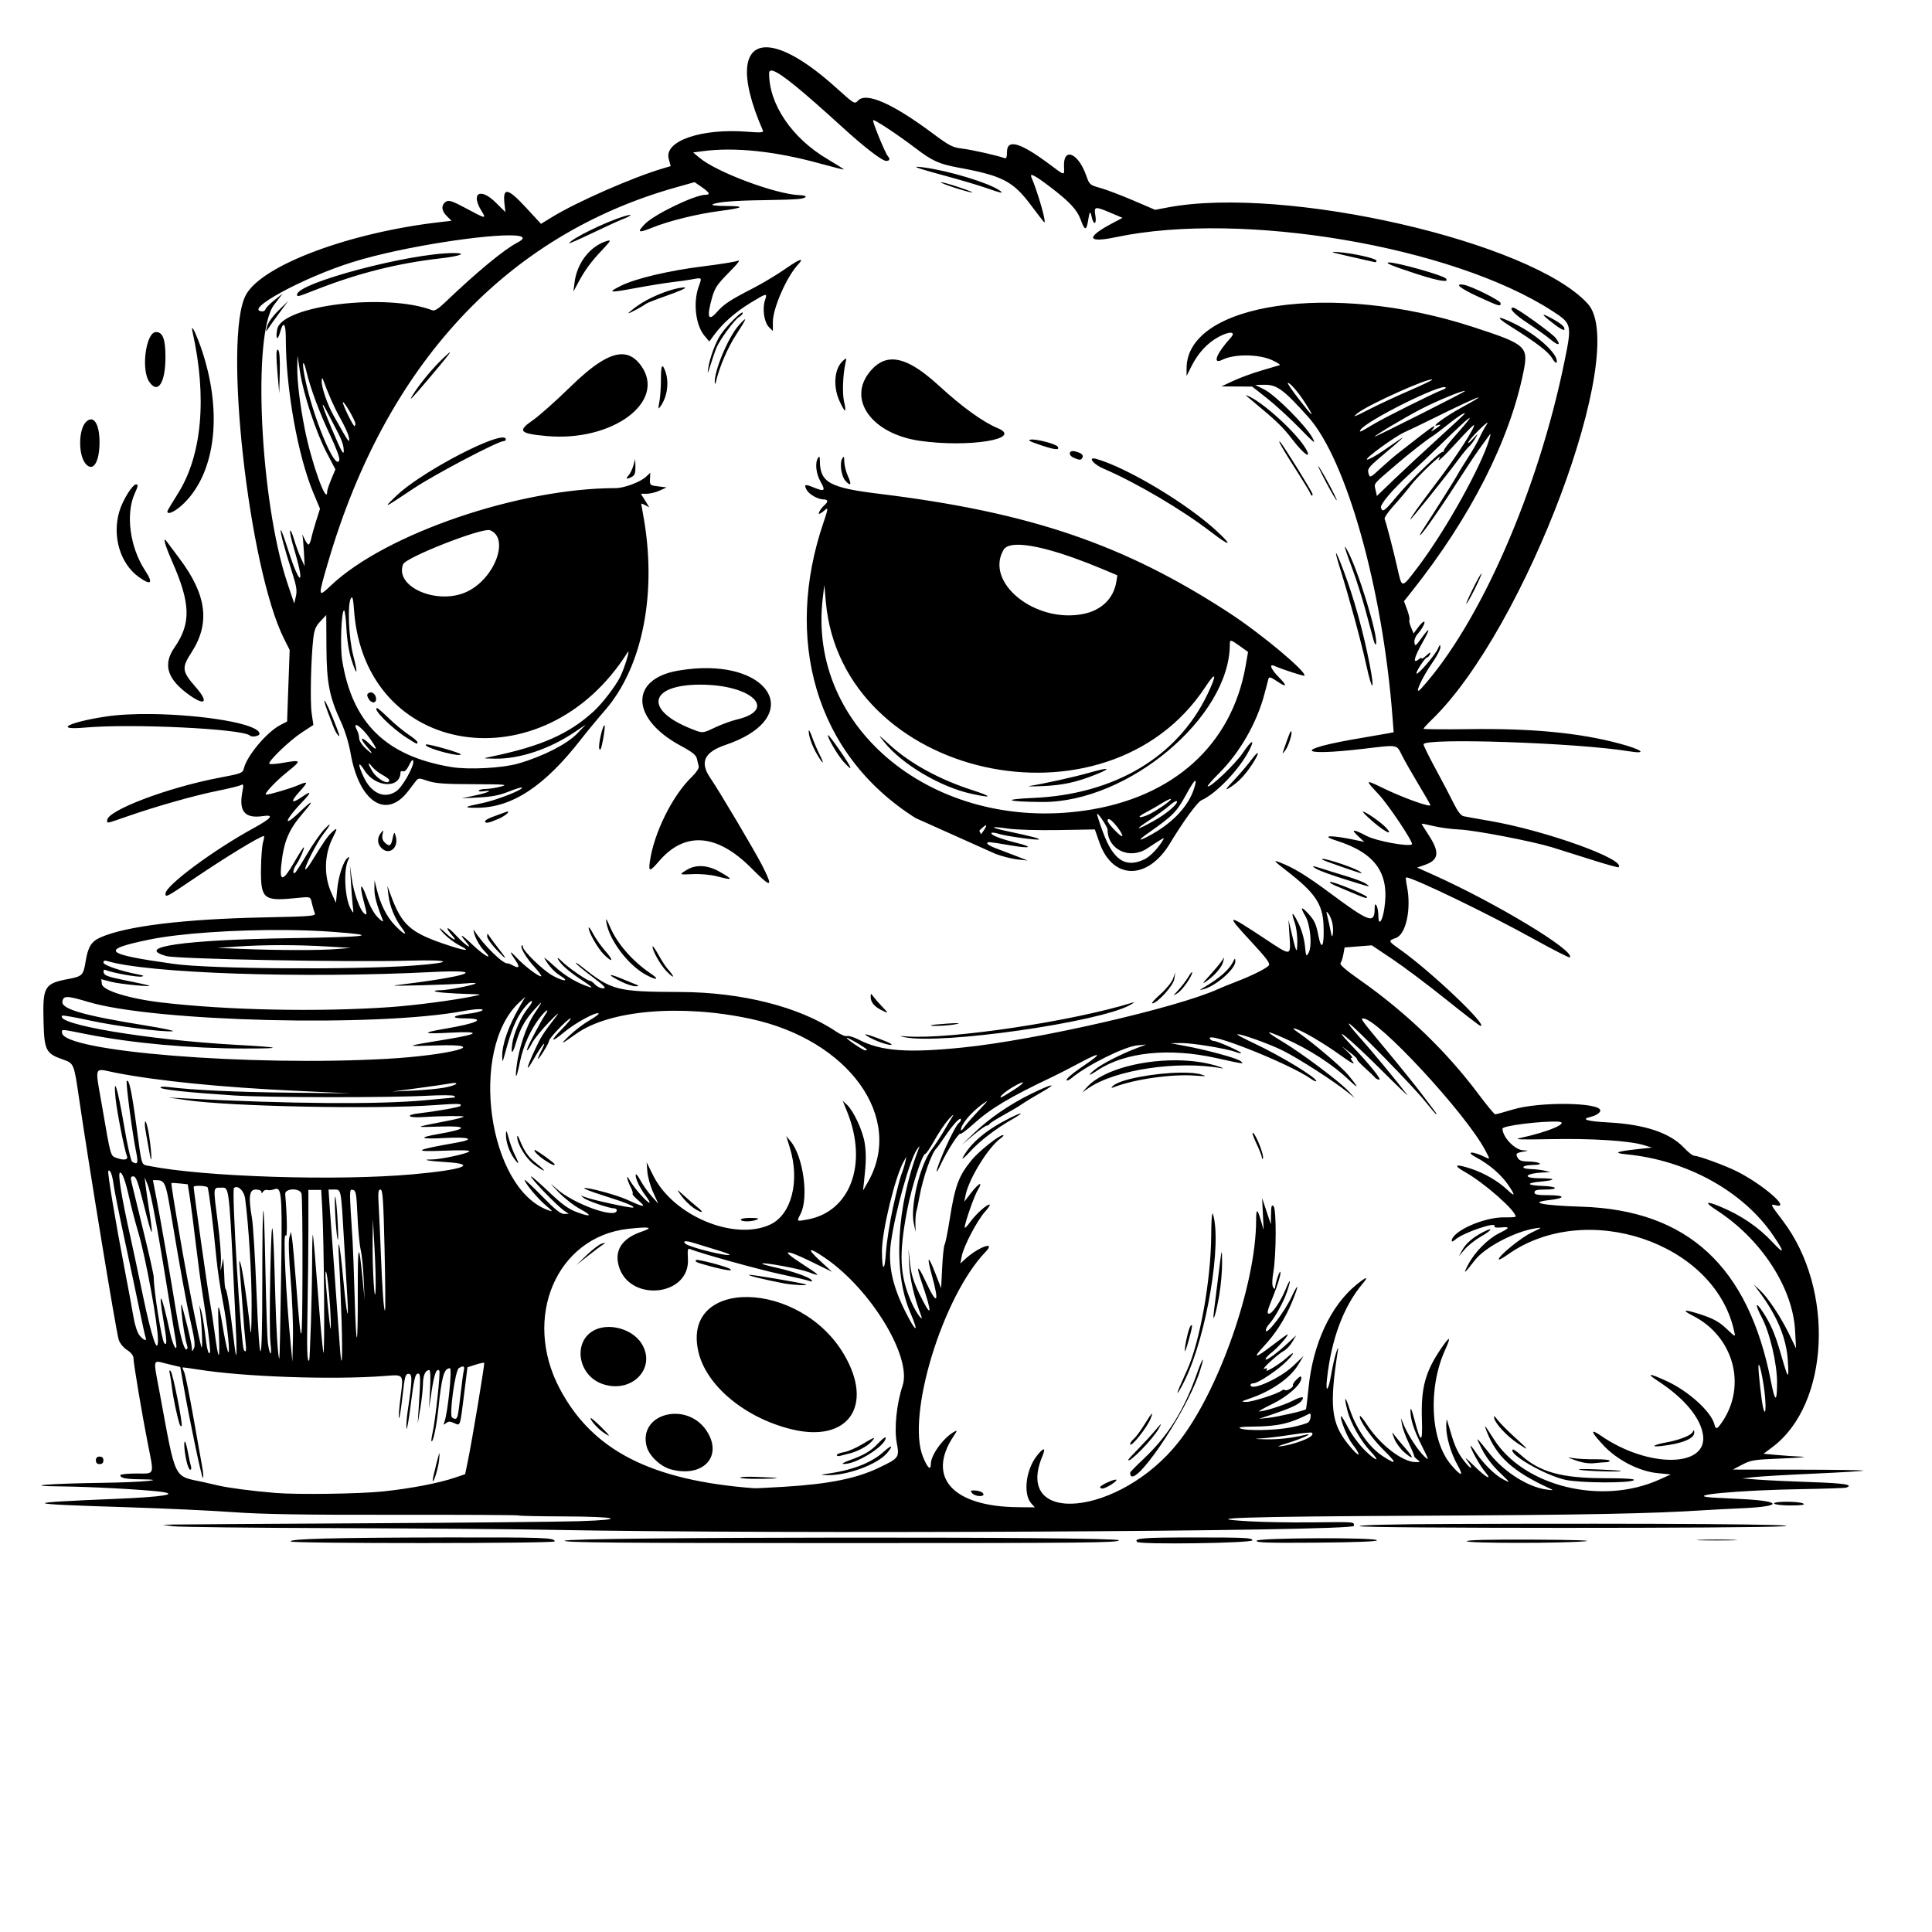 <?xml version="1.0" encoding="UTF-8" standalone="no"?>
<svg xmlns="http://www.w3.org/2000/svg" xmlns:svg="http://www.w3.org/2000/svg" width="11.5in" height="11.5in" viewBox="0 0 292.1 292.1" version="1.1" id="svg5" xml:space="preserve">
  <defs id="defs2"></defs>
  <path id="path17" style="fill:#000000;stroke-width:1" d="M 116.286 7.172 C 112.4 6.8 111.637 11.252 115.341 19.734 C 115.476 20.043 115.035 20.077 112.972 19.916 C 106.034 19.373 100.386 21.317 101.102 24.002 L 101.401 25.121 L 100.24 25.461 C 95.725 26.787 87.215 30.518 83.471 32.816 L 81.794 33.844 L 79.447 31.305 C 76.756 28.393 75.986 28.275 76.273 30.817 L 76.413 32.066 L 74.943 30.615 C 72.605 28.305 71.13 29.192 72.804 31.901 C 73.564 33.131 73.484 33.118 70.483 31.509 C 68.441 30.414 67.867 30.218 67.457 30.472 C 66.679 30.954 66.706 31.824 67.524 32.642 L 68.264 33.382 L 66.613 33.571 C 52.784 35.148 39.536 40.121 37.157 44.628 C 33.713 51.155 37.606 85.994 42.967 96.623 L 43.795 98.264 L 43.6 103.676 L 43.406 109.089 L 42.385 109.617 C 40.346 110.671 37.337 114.252 36.865 116.186 C 36.696 116.877 36.479 116.959 33.196 117.578 C 25.398 119.049 16.202 122.534 16.202 124.019 C 16.202 124.52 15.99 124.561 19.27 123.42 C 23.612 121.909 29.392 120.271 32.847 119.574 C 34.56 119.228 36.168 118.836 36.421 118.702 C 36.827 118.487 36.851 118.61 36.634 119.77 C 36.088 122.694 37.037 123.791 39.758 123.383 C 41.512 123.12 41.057 123.721 38.406 125.17 C 32.244 128.537 25.016 133.902 25.016 135.109 C 25.016 135.727 25.2 135.63 29.116 132.978 C 34.175 129.553 39.348 126.398 39.908 126.398 C 39.983 126.398 39.922 126.814 39.772 127.322 C 39.623 127.831 39.482 129.611 39.46 131.278 C 39.398 135.842 39.838 136.251 44.349 135.817 C 47.143 135.549 46.895 135.473 47.184 136.682 C 47.309 137.203 47.496 137.834 47.601 138.086 C 47.771 138.496 46.996 138.559 39.886 138.704 C 27.804 138.951 19.051 140.021 15.208 141.722 C 13.79 142.349 13.303 143.145 12.931 145.447 C 12.611 147.424 12.418 147.621 10.414 147.999 C 6.684 148.703 6.446 149.105 6.583 154.493 C 6.692 158.784 6.949 159.288 9.472 160.17 C 11.18 160.766 11.178 160.763 11.931 165.918 C 13.453 176.346 17.556 201.328 17.945 202.539 C 18.121 203.088 18.646 203.737 19.211 204.102 C 19.812 204.491 20.177 204.958 20.179 205.339 C 20.183 206.143 21.459 213.745 22.334 218.184 C 23.319 223.181 23.469 222.781 20.609 222.781 C 19.279 222.781 18.192 222.895 18.192 223.035 C 18.192 223.463 19.002 223.633 21.129 223.652 C 25.838 223.694 21.586 224.108 15.633 224.187 C 7.302 224.299 2.959 224.668 9.236 224.73 C 13.545 224.774 21.327 225.184 24.113 225.515 C 27.272 225.89 24.759 226.314 17.624 226.608 C 2.846 227.219 3.033 227.371 19.187 227.878 C 24.817 228.055 32.045 228.39 35.251 228.623 C 39.608 228.94 45.76 229.041 59.624 229.021 C 69.824 229.006 78.268 229.051 78.389 229.121 C 78.51 229.192 81.582 229.257 85.215 229.268 C 93.465 229.292 94.95 229.754 87.542 229.991 C 84.662 230.083 70.022 230.226 55.011 230.307 C 39.999 230.388 27.013 230.473 26.153 230.496 L 24.589 230.537 L 26.153 230.753 C 27.013 230.872 38.016 231.001 50.604 231.039 C 63.192 231.076 77.905 231.192 83.3 231.296 C 118.058 231.965 204.702 231.536 204.702 230.695 C 204.702 230.069 205.056 230.097 198.163 230.168 C 195.113 230.199 190.955 230.128 188.922 230.01 C 180.607 229.528 187.971 229.289 215.222 229.158 C 239.923 229.039 249.758 228.847 257.727 228.327 C 258.822 228.256 261.476 228.117 263.626 228.019 C 269.578 227.747 269.412 226.943 263.342 226.643 C 261.036 226.528 258.988 226.423 258.793 226.408 C 254.431 226.085 262.874 225.298 272.369 225.142 C 275.887 225.085 278.926 224.981 279.121 224.913 C 280.331 224.49 278.817 224.246 274.004 224.088 C 270.994 223.988 267.379 223.821 265.972 223.717 L 263.413 223.526 L 265.261 223.32 C 266.278 223.206 270.366 222.97 274.347 222.794 C 278.327 222.618 281.643 222.416 281.715 222.344 C 281.787 222.271 277.379 222.207 271.919 222.199 L 261.992 222.186 L 263.413 221.437 C 264.725 220.746 265.198 220.673 269.526 220.503 C 272.106 220.401 273.385 220.28 272.369 220.235 C 271.352 220.189 269.645 220.072 268.574 219.974 L 266.627 219.795 L 267.959 218.801 C 276.608 212.342 277.429 194.982 269.575 184.606 C 267.598 181.994 267.605 182.008 268.489 182.23 C 270.854 182.824 266.53 179.068 262.56 177.081 C 260.79 176.195 256.777 174.732 256.116 174.731 C 255.907 174.731 255.24 174.203 254.634 173.558 C 252.479 171.268 248.698 169.998 243.145 169.699 C 239.931 169.526 238.957 169.228 240.443 168.872 C 241.311 168.665 241.948 168.252 241.948 167.896 C 241.948 166.659 232.753 166.543 228.794 167.73 C 227.423 168.141 226.192 168.477 226.059 168.477 C 225.925 168.477 224.786 167.098 223.527 165.413 C 218.71 158.963 212.561 153.045 205.623 148.18 C 203.486 146.682 202.506 145.832 202.673 145.621 C 202.81 145.447 203.006 144.843 203.107 144.277 L 203.292 143.249 L 205.348 143.086 L 207.403 142.925 L 210.531 145.02 C 212.251 146.172 215.897 148.912 218.634 151.109 C 221.37 153.306 223.711 155.106 223.836 155.109 C 225.05 155.136 216.41 146.92 211.733 143.6 C 209.838 142.254 209.836 142.247 211.055 141.806 C 212.582 141.254 213.4 137.422 212.72 134.004 C 212.573 133.261 212.514 132.653 212.59 132.653 C 213.631 132.653 225.004 138.151 232.093 142.081 C 234.893 143.634 237.254 144.833 237.34 144.748 C 238.266 143.821 226.167 136.507 216.658 132.246 L 214.255 131.169 L 215.349 130.793 C 217.583 130.025 217.727 128.879 215.932 126.152 C 215.385 125.322 214.938 124.601 214.938 124.551 C 214.938 124.5 215.737 124.652 216.714 124.888 C 217.692 125.124 219.451 125.36 220.624 125.412 C 222.986 125.517 231.595 127.17 234.697 128.115 C 235.792 128.448 238.465 129.289 240.636 129.984 C 242.808 130.679 244.644 131.189 244.716 131.117 C 245.876 129.957 233.723 125.581 225.315 124.129 C 223.438 123.805 221.628 123.481 221.291 123.407 C 220.88 123.318 220.391 122.688 219.804 121.495 C 219.323 120.517 218.097 118.182 217.08 116.305 C 216.063 114.429 215.228 112.733 215.226 112.538 C 215.214 111.52 238.4 112.296 246.212 113.575 C 249.144 114.055 248.38 113.378 244.938 112.444 C 238.904 110.807 231.608 110.102 222.116 110.237 C 218.324 110.291 215.221 110.265 215.221 110.18 C 215.222 110.096 215.809 109.456 216.527 108.759 C 230.614 95.082 246.403 52.952 240.069 45.941 C 231.584 36.549 194.286 27.995 176.523 31.368 L 174.643 31.725 L 171.32 30.299 C 169.493 29.515 167.261 28.669 166.361 28.418 C 164.765 27.975 164.713 27.928 164.209 26.502 C 163.009 23.107 160.752 22.199 160.868 25.158 C 160.924 26.593 161.046 26.608 158.744 24.888 C 154.26 21.536 152.247 20.945 152.247 22.983 C 152.247 23.755 152.142 24.011 151.869 23.907 C 150.892 23.531 146.957 22.645 145.484 22.468 C 144.022 22.293 143.533 22.042 141.077 20.212 C 134.946 15.642 130.959 13.885 129.725 15.209 C 129.204 15.768 129.168 15.747 126.364 13.22 C 122.074 9.353 118.618 7.394 116.286 7.172 z M 116.863 10.708 C 118.066 11.05 121.244 13.658 127.42 19.286 C 130.695 22.271 133.367 24.324 133.979 24.327 C 134.517 24.33 134.621 24.035 134.233 23.605 C 133.829 23.158 131.854 18.328 132.011 18.172 C 132.177 18.005 135.741 20.359 138.414 22.4 C 140.935 24.325 142.007 24.811 144.894 25.339 C 151.493 26.547 153.154 27.398 155.8 30.929 C 156.817 32.285 157.734 33.477 157.839 33.578 C 158.332 34.054 157.03 29.404 155.936 26.784 C 155.639 26.074 156.448 26.495 158.786 28.27 C 161.668 30.457 162.853 31.727 163.38 33.192 C 163.973 34.843 164.245 34.918 164.482 33.499 C 164.753 31.878 164.828 31.785 165.049 32.788 C 165.347 34.134 165.841 33.946 165.609 32.575 C 165.375 31.187 165.531 31.161 167.948 32.188 L 169.719 32.939 L 168.375 33.644 C 164.11 35.88 164.26 36.795 168.736 35.852 C 187.762 31.841 219.621 37.235 234.697 47.018 C 237.66 48.94 237.682 49.034 236.513 54.751 C 232.53 74.233 223.749 94.269 214.903 104.061 C 213.617 105.484 214.881 102.581 216.641 100.068 C 217.268 99.173 217.776 98.175 217.77 97.849 C 217.761 97.372 217.685 97.423 217.384 98.109 C 216.98 99.029 214.378 102.052 214.17 101.843 C 213.988 101.662 215.464 99.389 215.764 99.389 C 215.901 99.389 216.099 99.168 216.202 98.898 C 216.339 98.541 216.192 98.594 215.664 99.09 C 215.265 99.465 214.938 99.67 214.938 99.545 C 214.938 99.421 214.766 99.462 214.556 99.636 C 213.519 100.496 213.747 99.478 215.144 97.003 C 216.314 94.93 216.206 94.681 214.915 96.475 C 214.034 97.698 213.934 97.762 213.848 97.157 C 213.795 96.781 213.996 96.223 214.31 95.878 C 215.027 95.09 215.596 93.987 215.286 93.987 C 215.153 93.987 214.748 94.388 214.385 94.879 L 213.725 95.771 L 213.338 94.85 C 213.125 94.343 213.013 93.827 213.089 93.704 C 213.165 93.581 213.012 92.899 212.749 92.189 L 212.271 90.899 L 213.471 89.386 C 222.318 78.239 228.238 66.598 230.33 56.238 C 231.115 52.352 230.792 52.067 222.578 49.395 C 201.534 42.549 179.398 45.786 179.398 55.711 L 179.398 56.853 L 180.109 55.427 C 181.119 53.399 182.52 51.872 184.215 50.95 C 185.882 50.042 186.942 50.103 186.079 51.056 C 183.876 53.491 183.236 55.177 184.816 54.388 C 186.608 53.492 190.304 53.524 192.335 54.454 C 193.116 54.811 193.628 55.15 193.472 55.206 C 193.316 55.263 192.1 55.622 190.771 56.006 C 189.442 56.39 187.522 57.091 186.506 57.563 L 184.658 58.421 L 186.985 58.434 L 189.312 58.447 L 191.534 60.194 C 192.756 61.154 194.957 63.17 196.424 64.672 C 198.77 67.074 199.009 67.254 198.414 66.164 C 197.416 64.339 192.873 59.778 191.197 58.918 L 189.776 58.189 L 191.247 58.176 C 193.06 58.16 194.133 58.958 197.792 63.043 C 203.576 69.502 209.042 88.961 210.53 108.389 L 210.708 110.708 L 209.908 110.866 C 209.469 110.953 207.558 111.284 205.662 111.601 C 195.579 113.291 196.001 114.408 206.266 113.198 C 211.483 112.583 211.113 112.515 211.987 114.244 C 212.402 115.065 213.498 116.99 214.423 118.523 C 215.347 120.056 216.171 121.486 216.254 121.701 C 216.432 122.165 212.17 120.644 209.074 119.138 C 206.366 117.821 206.344 117.853 208.435 120.094 C 209.982 121.752 213.76 127.426 213.47 127.656 C 212.973 128.052 208.113 127.161 206.667 126.408 C 204.56 125.311 204.164 125.315 205.337 126.42 L 206.266 127.295 L 205.413 127.106 C 201.489 126.237 199.317 126.224 202.03 127.086 C 207.988 128.98 210.137 132.044 209.285 137.432 C 208.977 139.383 208.4 140.053 208.394 138.468 C 208.392 137.85 208.265 137.153 208.114 136.918 C 207.904 136.593 207.837 136.706 207.834 137.392 C 207.823 139.729 207.068 139.46 201.006 134.961 C 197.521 132.374 195.527 131.16 193.487 130.385 C 192.433 129.984 192.562 130.141 194.538 131.667 C 198.772 134.938 199.952 136.653 200.1 139.756 C 200.26 143.083 199.801 143.977 199.299 141.318 C 199.013 139.803 198.721 139.153 197.94 138.288 C 196.743 136.962 196.494 137.035 197.338 138.465 C 198.121 139.792 198.417 143.035 197.849 144.051 C 197.486 144.699 197.455 144.64 197.291 142.985 C 197.189 141.955 196.793 140.57 196.331 139.626 C 195.425 137.774 195.116 137.692 195.743 139.468 C 195.979 140.138 196.16 141.469 196.144 142.427 C 196.111 144.358 195.992 144.145 195.204 140.756 L 194.807 139.05 L 194.963 141.538 C 195.156 144.614 195.277 144.601 191.239 141.927 C 185.37 138.041 185.191 138.082 189.185 142.39 C 191.515 144.904 192.079 145.668 191.829 145.97 C 191.439 146.439 189.252 147.526 186.855 148.442 C 185.875 148.816 184.66 149.311 184.155 149.542 C 177.978 152.361 156.693 157.238 145.633 158.367 C 137.188 159.23 133.213 158.934 129.843 157.191 C 129.092 156.803 128.293 156.557 128.067 156.644 C 127.84 156.731 127.082 156.416 126.382 155.943 C 120.887 152.235 112.165 150.019 102.918 149.982 C 93.173 149.943 92.499 149.769 87.865 146.084 C 87.326 145.656 86.977 145.458 87.09 145.645 C 87.202 145.832 88.323 146.759 89.58 147.706 C 91.405 149.082 91.727 149.428 91.18 149.428 C 90.804 149.428 90.265 149.172 89.982 148.859 C 89.699 148.546 89.349 148.291 89.204 148.291 C 88.778 148.291 85.9 146.298 84.942 145.34 C 84.417 144.815 84.184 144.687 84.366 145.024 C 84.828 145.876 86.078 146.961 88.134 148.293 C 89.15 148.951 89.681 149.399 89.313 149.289 C 87.379 148.705 85.462 147.589 83.853 146.108 C 82.864 145.197 82.167 144.644 82.304 144.879 C 82.997 146.067 83.814 146.965 84.697 147.51 C 86.263 148.479 85.169 148.426 83.465 147.451 C 81.957 146.588 79.035 143.72 79.035 143.103 C 79.035 142.933 78.962 142.867 78.872 142.957 C 78.602 143.228 79.58 144.865 80.807 146.197 C 81.442 146.886 81.9 147.512 81.823 147.588 C 81.603 147.808 79.279 146.054 78.092 144.772 C 76.999 143.591 76.954 143.776 77.976 145.251 C 78.636 146.203 78.478 146.483 77.567 145.979 C 77.202 145.776 76.831 145.631 76.743 145.654 C 76.104 145.824 73.095 142.869 71.725 140.726 C 71.522 140.408 71.556 140.711 71.809 141.466 C 72.044 142.169 72.639 143.161 73.132 143.67 C 74.752 145.34 73.343 144.636 71.429 142.818 C 69.762 141.234 69.275 141.022 70.453 142.393 C 71.644 143.78 70.36 142.949 68.937 141.412 C 67.55 139.914 67.133 140.023 68.454 141.538 C 69.254 142.455 68.411 142.048 67.275 140.97 C 66.658 140.383 66.333 140.173 66.553 140.503 C 67.084 141.3 68.436 142.411 69.608 143.012 C 71.362 143.912 70.304 143.788 67.194 142.73 C 62.031 140.975 60.733 139.803 59.122 135.447 L 58.562 133.933 L 58.729 135.355 C 58.923 137.001 59.697 138.901 60.72 140.243 C 61.73 141.567 61.181 141.411 59.775 139.974 C 58.507 138.679 57.539 136.788 56.974 134.501 L 56.623 133.08 L 56.608 134.359 C 56.595 135.467 56.919 136.692 57.849 139.05 C 58.015 139.472 57.835 139.389 57.154 138.733 C 56.557 138.158 55.95 137.058 55.425 135.605 C 54.557 133.2 54.293 133.674 55.011 136.349 C 55.533 138.295 55.537 138.491 55.04 138.079 C 54.39 137.54 53.47 134.929 53.177 132.796 L 52.904 130.805 L 53.042 133.174 C 53.118 134.476 53.247 136.139 53.329 136.87 C 53.476 138.181 53.473 138.188 53.038 137.437 C 52.118 135.846 51.898 131.477 52.662 129.989 C 52.862 129.6 52.845 129.513 52.599 129.665 C 51.969 130.054 51.173 132.413 50.982 134.454 L 50.791 136.492 L 50.136 135.07 C 48.928 132.448 49.005 129.213 50.339 126.603 C 51.066 125.181 51.032 125.027 50.172 125.835 C 49.505 126.462 49.041 127.133 47.062 130.335 C 46.642 131.014 46.235 131.507 46.158 131.43 C 45.948 131.22 47.926 127.344 48.849 126.157 C 50.111 124.534 50.185 124.149 48.989 125.433 C 48.392 126.074 47.215 127.771 46.375 129.205 C 45.535 130.638 44.735 131.88 44.598 131.965 C 44.19 132.216 44.315 131.407 44.787 130.732 C 45.306 129.991 46.123 128.104 45.924 128.104 C 45.848 128.104 45.195 129.128 44.474 130.379 C 42.828 133.232 42.256 133.377 42.514 130.876 C 42.889 127.237 43.625 125.465 45.823 122.915 C 47.614 120.836 47.344 120.825 45.181 122.888 C 42.659 125.294 43.1 123.946 45.731 121.21 C 47.08 119.806 47.112 119.484 45.814 120.381 C 43.998 121.638 43.803 121.318 45.344 119.612 C 46.64 118.178 46.601 118.062 45.046 118.728 C 43.918 119.212 40.759 120.144 40.248 120.144 C 39.778 120.144 41.576 118.206 43.442 116.701 C 45.659 114.914 45.619 114.838 42.722 115.342 C 41.723 115.516 40.824 115.576 40.725 115.477 C 40.428 115.18 43.785 111.948 45.651 110.733 L 47.38 109.607 L 47.121 107.838 C 46.866 106.101 47.006 99.67 47.368 96.494 C 47.513 95.223 47.741 94.677 48.438 93.935 L 49.325 92.992 L 49.353 97.825 C 49.385 103.276 49.786 105.333 51.57 109.194 C 52.16 110.47 52.743 112.366 52.995 113.83 C 54.269 121.211 58.359 123.955 61.675 119.655 C 62.011 119.22 62.504 118.577 62.771 118.225 C 63.252 117.591 63.269 117.59 64.678 118.066 C 65.81 118.449 67.214 118.55 71.571 118.563 C 76.463 118.578 76.9 118.617 75.694 118.93 C 74.951 119.122 73.936 119.282 73.437 119.285 C 72.938 119.288 72.465 119.395 72.386 119.523 C 72.307 119.651 72.651 119.699 73.151 119.629 C 74.744 119.407 73.795 119.85 71.758 120.28 L 69.795 120.694 L 72.412 120.565 C 74.354 120.469 75.512 120.243 76.902 119.686 C 77.933 119.274 78.835 118.996 78.909 119.07 C 79.2 119.361 75.066 120.985 72.931 121.419 C 70.118 121.991 69.949 122.135 72.093 122.131 C 77.408 122.12 82.324 118.885 87.859 111.756 C 88.709 110.662 90.345 108.683 91.495 107.358 C 97.223 100.759 99.41 89.394 97.208 77.671 C 97.065 76.907 96.947 76.23 96.947 76.168 C 96.947 76.106 97.223 76.202 97.56 76.382 L 98.172 76.711 L 97.537 75.682 L 96.901 74.653 L 97.786 74.653 C 98.273 74.653 99.147 74.438 99.728 74.174 L 100.786 73.694 L 99.506 73.534 C 98.266 73.379 98.228 73.345 98.271 72.425 L 98.316 71.476 L 97.671 72.082 C 96.824 72.878 94.36 73.8 93.082 73.8 C 78.499 73.8 58.292 80.705 50.049 88.505 C 48.046 90.4 48.04 90.353 49.596 85.029 C 58.323 55.17 76.523 35.551 102.19 28.333 L 105.015 27.539 L 106.088 28.28 C 107.269 29.096 107.447 29.447 106.678 29.447 C 105.057 29.447 98.921 32.405 97.5 33.87 C 96.255 35.155 96.497 35.277 98.596 34.424 C 101.112 33.401 105.4 32.342 108.796 31.902 C 112.485 31.425 112.813 31.156 109.718 31.144 C 108.27 31.139 107.493 31.042 107.751 30.897 C 108.393 30.537 111.137 30.314 115.57 30.262 C 117.759 30.236 120.093 30.157 120.757 30.086 C 122.075 29.945 122.18 29.551 120.911 29.508 C 117.319 29.387 108.361 26.045 105.75 23.852 L 104.795 23.05 L 106.202 22.862 C 111.067 22.211 117.181 22.85 123.957 24.718 C 125.912 25.257 127.544 25.667 127.583 25.628 C 127.623 25.59 126.485 24.866 125.054 24.02 C 119.74 20.877 116.281 15.78 116.281 11.095 C 116.281 10.733 116.462 10.595 116.863 10.708 z M 138.635 25.214 C 138.123 25.231 139.419 25.637 142.864 26.57 C 145.21 27.205 148.024 28.039 149.119 28.423 C 151.427 29.232 151.881 29.313 151.101 28.778 C 149.43 27.629 143.552 25.843 139.737 25.323 C 139.177 25.247 138.805 25.209 138.635 25.214 z M 142.245 27.555 C 142.181 27.619 143.125 27.994 144.344 28.387 C 145.563 28.781 146.752 29.105 146.986 29.106 C 147.221 29.107 146.276 28.732 144.887 28.273 C 143.498 27.813 142.309 27.491 142.245 27.555 z M 95.328 32.547 C 95.381 32.453 95.069 32.486 94.359 32.702 C 91.521 33.569 86.511 36.02 86.041 36.772 C 85.969 36.887 87.53 36.206 89.51 35.258 C 91.489 34.31 93.557 33.362 94.104 33.151 C 94.855 32.862 95.274 32.641 95.328 32.547 z M 77.88 35.607 C 79.174 35.699 79.473 36.03 78.254 36.661 C 76.19 37.73 72.095 41.12 67.11 45.885 C 66.303 46.655 65.686 47.031 65.404 46.923 C 58.416 44.241 42.591 46.164 41.913 49.778 C 41.636 51.257 41.955 51.635 42.331 50.273 C 42.838 48.438 43.212 48.823 43.212 51.182 C 43.212 58.749 45.023 68.892 47.378 74.518 L 48.382 76.918 L 47.816 78.7 C 47.505 79.68 47.163 80.898 47.057 81.406 C 46.95 81.914 46.762 82.33 46.64 82.33 C 46.517 82.33 46.232 81.914 46.006 81.406 C 45.781 80.898 45.651 80.674 45.718 80.908 C 45.784 81.143 45.888 82.294 45.949 83.467 L 46.06 85.599 L 45.489 84.363 C 45.174 83.683 44.706 82.404 44.447 81.52 C 44.188 80.636 43.923 80.068 43.858 80.258 C 43.793 80.448 44.06 81.664 44.452 82.959 C 44.843 84.255 45.244 85.827 45.342 86.452 C 45.671 88.538 44.704 86.759 43.594 83.238 C 43.036 81.47 42.527 80.076 42.463 80.141 C 42.306 80.297 42.978 82.84 44.087 86.293 C 44.827 88.595 44.942 89.288 44.734 90.167 L 44.481 91.237 L 43.442 88.134 C 39.325 75.835 38.112 50.414 41.435 46.089 L 42.738 44.393 L 41.527 45.352 C 40.861 45.879 40.251 46.483 40.17 46.693 C 40.09 46.903 39.906 47.075 39.762 47.075 C 36.426 47.075 45.82 41.933 53.447 39.585 C 61.153 37.212 73.997 35.333 77.88 35.607 z M 92.139 36.366 C 92.084 36.351 91.979 36.37 91.83 36.412 C 89.277 37.139 87.248 39.702 86.871 42.677 L 86.691 44.089 L 87.453 42.668 C 88.458 40.793 89.355 39.579 91.1 37.733 C 92.01 36.771 92.302 36.413 92.139 36.366 z M 202.349 38.117 C 200.85 38.004 201.123 38.107 204.134 38.795 C 206.088 39.241 207.784 39.624 207.901 39.645 C 208.018 39.666 208.114 39.565 208.114 39.421 C 208.114 39.08 204.61 38.288 202.349 38.117 z M 68.585 38.261 C 61.956 38.261 44.918 42.779 44.918 44.536 C 44.918 44.913 44.943 44.906 47.838 43.774 C 54.171 41.295 60.141 39.796 66.596 39.063 C 69.576 38.724 70.725 38.261 68.585 38.261 z M 121.085 39.306 C 120.924 39.23 120.088 39.702 118.675 40.688 C 117.436 41.553 115.271 42.851 113.864 43.573 C 110.399 45.352 109.445 45.979 108.406 47.162 C 107.066 48.689 106.82 47.977 107.658 44.992 C 108.063 43.548 108.434 42.993 110.176 41.228 C 111.649 39.737 112.012 39.238 111.478 39.443 C 111.07 39.599 108.738 39.971 106.296 40.271 C 101.173 40.9 96.021 42.122 93.85 43.222 C 91.775 44.273 92.021 44.305 96.247 43.527 C 98.274 43.154 100.7 42.763 101.638 42.659 C 102.576 42.554 103.92 42.364 104.624 42.236 C 106.193 41.951 106.143 41.894 105.622 43.37 C 104.77 45.785 105.178 49.181 106.511 50.765 L 107.239 51.631 L 108.03 50.561 C 109.308 48.833 111.158 47.206 113.424 45.816 C 115.934 44.277 116.058 44.253 115.662 45.389 C 115.227 46.638 115.529 48.724 116.249 49.445 L 116.849 50.044 L 116.849 48.679 C 116.849 46.619 118.915 41.886 120.621 40.039 C 121.033 39.593 121.181 39.351 121.085 39.306 z M 210.038 39.683 C 209.206 39.683 210.496 40.224 214.175 41.417 C 217.591 42.524 219.266 42.779 218.573 42.086 C 218.084 41.597 211.284 39.683 210.038 39.683 z M 221.276 43.05 C 219.8 42.82 220.78 43.616 223.512 44.867 C 226.765 46.355 226.879 46.388 226.879 45.836 C 226.879 45.445 222.422 43.229 221.276 43.05 z M 103.544 43.468 C 103.45 43.442 103.206 43.46 102.809 43.524 C 100.935 43.828 98.017 45.058 96.382 46.235 C 95.524 46.853 94.913 47.359 95.023 47.359 C 95.24 47.359 97.19 46.306 97.658 45.937 C 97.814 45.813 99.075 45.314 100.46 44.827 C 102.764 44.017 103.827 43.545 103.544 43.468 z M 43.569 45.511 L 42.11 46.937 C 41.24 47.787 40.544 48.762 40.385 49.353 C 40.168 50.161 40.181 50.245 40.457 49.803 C 40.643 49.505 41.419 48.418 42.182 47.386 L 43.569 45.511 z M 228.798 46.509 C 227.999 46.498 228.934 47.517 230.916 48.816 C 232.198 49.657 233.75 50.764 234.366 51.277 C 235.644 52.344 236.068 52.267 235.223 51.121 C 234.692 50.402 229.278 46.516 228.798 46.509 z M 112.3 47.29 C 112.3 46.862 109.943 49.169 109.019 50.503 C 108.209 51.672 107.31 54.083 107.063 55.746 C 106.932 56.627 107.013 56.498 107.424 55.178 C 107.716 54.239 108.107 53.096 108.293 52.636 C 108.783 51.425 111.091 48.27 111.743 47.922 C 112.049 47.758 112.3 47.474 112.3 47.29 z M 233.59 47.642 C 233.038 47.433 233.525 47.907 235.055 49.073 C 235.796 49.638 236.448 49.991 236.501 49.857 C 236.665 49.451 236.059 48.915 234.489 48.078 C 234.074 47.856 233.775 47.711 233.59 47.642 z M 226.753 48.072 C 226.636 48.148 227.15 48.573 228.339 49.321 C 232.295 51.809 234.078 53.168 234.644 54.126 C 234.969 54.677 235.285 54.979 235.346 54.795 C 235.728 53.649 232.427 50.616 228.954 48.923 C 227.618 48.271 226.869 47.996 226.753 48.072 z M 112.647 48.354 C 112.715 48.125 112.408 48.397 111.738 49.136 C 110.129 50.911 107.935 56.131 108.068 57.873 C 108.088 58.126 108.158 58.069 108.237 57.737 C 108.788 55.42 110.006 52.584 111.314 50.578 C 112.139 49.312 112.58 48.582 112.647 48.354 z M 29.055 49.611 C 29.019 49.652 29.034 49.84 29.115 50.202 C 31.33 60.134 30.53 68.894 26.882 74.649 C 26.012 76.022 25.3 77.224 25.3 77.32 C 25.3 77.944 26.635 77.271 27.892 76.014 C 32.71 71.196 33.677 61.97 30.357 52.477 C 29.732 50.69 29.164 49.488 29.055 49.611 z M 23.585 50.202 C 22.084 50.202 21.299 55.789 22.535 57.677 C 23.846 59.682 25.016 57.935 25.016 53.971 C 25.016 51.273 24.609 50.202 23.585 50.202 z M 42.085 52.942 C 41.727 52.584 41.707 53.616 42.005 57.026 L 42.217 59.442 L 42.298 56.339 C 42.347 54.467 42.262 53.12 42.085 52.942 z M 68.026 53.282 C 68.014 53.217 67.65 53.536 66.973 54.183 C 65.344 55.74 63.395 58.102 62.399 59.727 C 61.695 60.874 62.24 60.313 64.985 57.061 C 67.093 54.564 68.048 53.39 68.026 53.282 z M 94.019 53.558 C 92.098 53.554 89.603 55.185 86.143 58.573 C 84.032 60.64 81.505 62.883 80.528 63.558 C 78.204 65.163 78.538 65.546 82.589 65.921 C 92.573 66.845 100.814 60.751 96.94 55.31 C 96.117 54.154 95.171 53.561 94.019 53.558 z M 44.973 53.756 L 45.369 56.303 C 45.893 59.674 47.784 65.379 49.403 68.471 L 50.707 70.961 L 50.087 72.458 C 49.746 73.28 49.467 74.103 49.467 74.286 C 49.467 76.601 47.074 69.946 46.072 64.845 C 45.333 61.082 44.911 57.576 44.945 55.469 L 44.973 53.756 z M 127.919 54.221 C 127.871 54.176 127.731 54.297 127.454 54.542 C 126.128 55.718 125.905 58.445 126.951 60.692 C 127.787 62.488 128.023 62.496 127.612 60.714 C 127.327 59.483 127.432 56.641 127.827 54.893 C 127.922 54.476 127.967 54.266 127.919 54.221 z M 134.671 54.351 C 133.512 54.427 132.502 55.024 131.573 56.127 C 128.018 60.352 131.768 65.601 139.09 66.651 C 146.464 67.708 154.765 66.36 150.856 64.74 C 148.63 63.817 145.465 61.536 142.039 58.384 C 138.955 55.547 136.604 54.225 134.671 54.351 z M 45.849 54.914 C 45.919 54.787 46.102 55.193 46.347 56.229 C 46.939 58.74 48.302 62.391 49.925 65.818 C 50.854 67.777 51.399 69.271 51.299 69.585 C 50.728 71.384 47.166 62.737 46.034 56.804 C 45.824 55.704 45.78 55.042 45.849 54.914 z M 100.085 55.434 C 99.974 55.623 99.924 56.266 99.927 57.381 C 99.93 58.515 99.826 60.018 99.695 60.722 C 99.482 61.873 99.498 61.944 99.864 61.432 C 100.873 60.019 101.186 57.851 100.616 56.215 C 100.37 55.511 100.197 55.246 100.085 55.434 z M 48.696 57.212 C 48.727 57.157 48.767 57.186 48.812 57.31 C 49.607 59.521 50.56 61.666 51.446 63.24 C 52.031 64.279 52.594 65.481 52.699 65.911 C 52.972 67.032 52.723 66.878 51.896 65.413 C 51.498 64.709 50.844 63.552 50.442 62.841 C 49.514 61.198 48.607 58.577 48.636 57.621 C 48.643 57.406 48.665 57.267 48.696 57.212 z M 216.544 57.401 C 216.603 57.459 215.082 58.188 213.164 59.02 C 211.247 59.852 208.654 61.054 207.403 61.691 C 204.627 63.105 204.363 63.2 205.271 62.457 C 206.811 61.198 216.152 57.008 216.544 57.401 z M 194.702 57.879 C 195.083 57.879 196.338 59.351 197.43 61.077 C 198.886 63.379 198.512 63.111 196.339 60.296 C 195.313 58.966 194.577 57.879 194.702 57.879 z M 218.568 58.571 C 218.649 58.652 218.473 58.801 218.177 58.903 C 217.009 59.303 209.289 63.148 207.587 64.178 C 205.684 65.329 205.413 65.446 205.695 64.99 C 206.532 63.636 217.942 57.946 218.568 58.571 z M 221.477 59.136 C 221.477 59.195 218.406 60.788 214.653 62.677 C 210.9 64.565 207.83 66.072 207.83 66.024 C 207.83 65.842 212.081 63.301 214.67 61.936 C 217.093 60.658 221.477 58.855 221.477 59.136 z M 188.402 59.782 C 188.439 59.854 188.699 60.077 189.204 60.494 C 192.993 63.628 193.922 64.523 195.435 66.495 C 197.146 68.725 198.429 69.577 197.397 67.797 C 196.091 65.544 191.3 61.115 188.935 59.974 C 188.55 59.788 188.365 59.71 188.402 59.782 z M 223.533 60.09 C 223.633 60.117 222.874 60.582 221.121 61.536 C 218.627 62.895 216.199 64.648 217.283 64.308 C 217.997 64.084 217.898 64.276 216.999 64.861 C 216.318 65.304 216.268 65.309 216.607 64.894 C 217.325 64.018 216.653 64.404 214.435 66.14 C 213.226 67.087 211.793 68.207 211.251 68.628 C 210.709 69.049 209.609 70.001 208.807 70.744 C 207.151 72.277 207.097 72.299 206.898 71.539 C 206.715 70.841 206.92 70.598 209.536 68.407 C 211.852 66.466 212.577 65.784 211.639 66.426 C 211.311 66.651 210.136 67.456 209.028 68.215 C 207.92 68.974 206.86 69.544 206.674 69.482 C 206.276 69.349 210.93 65.963 212.379 65.331 C 212.926 65.093 214.781 64.201 216.502 63.349 C 220.813 61.213 223.366 60.044 223.533 60.09 z M 51.844 60.809 C 52.019 60.634 53.725 63.579 53.729 64.063 C 53.73 64.258 53.669 64.418 53.593 64.418 C 53.367 64.418 51.692 60.961 51.844 60.809 z M 48.806 61.196 C 48.857 61.163 49.099 61.558 49.545 62.428 C 50.067 63.444 50.796 64.851 51.166 65.555 C 51.536 66.259 51.88 67.187 51.93 67.617 C 52.115 69.21 51.758 68.641 50.101 64.702 C 49.172 62.494 48.722 61.251 48.806 61.196 z M 221.477 62.519 C 221.477 62.58 219.657 64.28 217.434 66.296 C 215.21 68.312 212.216 71.093 210.78 72.475 L 208.17 74.987 L 207.965 74.051 C 207.741 73.033 207.5 73.324 211.143 70.204 C 213.126 68.506 215.515 66.629 216.492 66.003 C 216.956 65.705 218.01 64.912 218.834 64.241 C 220.272 63.069 221.477 62.285 221.477 62.519 z M 222.08 63.245 C 222.492 62.979 221.834 63.825 220.073 65.803 C 219.047 66.955 218.239 68.011 218.278 68.148 C 218.317 68.286 218.241 68.366 218.108 68.327 C 217.749 68.221 213.058 72.785 211.099 75.145 C 209.318 77.292 209.053 77.482 208.79 76.797 C 208.595 76.29 210.505 74.035 213.191 71.6 C 214.267 70.624 216.284 68.712 217.673 67.351 C 220.187 64.887 221.668 63.51 222.08 63.245 z M 13.806 63.407 C 13.558 63.388 13.286 63.511 13.002 63.796 C 11.829 64.968 11.821 68.876 12.988 70.166 C 14.078 71.37 15.019 69.901 15.049 66.948 C 15.07 64.813 14.548 63.467 13.806 63.407 z M 224.813 63.925 C 224.959 63.836 224.916 63.958 224.711 64.276 C 224.407 64.745 223.935 65.622 223.661 66.225 C 223.387 66.828 222.611 68.171 221.936 69.21 C 221.261 70.249 220.543 71.419 220.34 71.81 C 220.042 72.384 217.031 77.158 215.004 80.268 C 214.775 80.62 214.642 80.908 214.708 80.908 C 214.945 80.908 217.687 77.008 220.099 73.238 C 221.453 71.124 223.026 68.754 223.595 67.972 C 224.164 67.19 224.811 66.294 225.034 65.982 C 225.409 65.455 225.421 65.477 225.202 66.274 C 224.103 70.262 218.539 80.259 214.364 85.747 C 211.855 89.045 211.983 89.042 211.256 85.818 C 210.661 83.176 209.626 79.202 209.34 78.456 C 209.267 78.265 209.889 77.361 210.722 76.449 C 211.555 75.536 212.73 74.135 213.334 73.336 C 214.336 72.008 218.219 68.312 217.659 69.219 C 217.064 70.18 218.148 69.196 220.35 66.775 C 221.66 65.335 222.781 64.206 222.841 64.265 C 223.09 64.514 220.344 68.8 217.668 72.34 C 214.437 76.613 213.232 78.295 213.232 78.53 C 213.232 78.725 218.599 72.041 220.34 69.678 C 221.031 68.74 221.812 67.78 222.076 67.545 C 222.341 67.311 222.782 66.735 223.059 66.266 C 223.54 65.449 223.523 65.455 222.647 66.408 C 222.145 66.956 221.858 67.147 222.01 66.835 C 222.162 66.522 222.957 65.626 223.775 64.845 C 224.329 64.315 224.666 64.014 224.813 63.925 z M 75.924 66.147 C 73.441 66.274 63.299 71.691 59.902 74.977 C 57.844 76.969 57.887 76.95 62.545 73.843 C 65.72 71.725 75.29 66.693 76.143 66.693 C 76.326 66.693 76.476 66.578 76.476 66.438 C 76.476 66.219 76.278 66.129 75.924 66.147 z M 155.883 66.46 C 155.28 66.53 155.611 66.72 157.366 67.309 C 159.525 68.034 160.264 68.098 159.913 67.53 C 159.666 67.13 156.759 66.358 155.883 66.46 z M 193.434 66.746 C 193.282 66.751 194.143 68.223 195.937 71.023 C 197.013 72.7 197.967 74.268 198.058 74.506 C 198.237 74.971 198.447 75.08 198.447 74.709 C 198.447 74.428 193.981 67.231 193.561 66.835 C 193.498 66.775 193.455 66.746 193.434 66.746 z M 161.974 68.242 C 161.566 68.396 161.681 68.949 162.411 69.242 C 163.272 69.589 163.411 69.587 163.634 69.226 C 163.885 68.819 163.515 68.483 162.553 68.245 C 162.304 68.184 162.11 68.191 161.974 68.242 z M 123.892 69.078 C 123.849 69.023 123.78 69.085 123.673 69.251 C 123.188 70.001 123.374 71.631 124.086 72.876 C 124.869 74.245 124.657 74.385 122.909 73.654 C 121.715 73.156 121.515 73.24 121.952 74.057 C 122.319 74.742 123.669 75.506 124.512 75.506 C 125.205 75.506 125.263 75.865 124.652 76.372 C 124.409 76.574 124.077 76.989 123.913 77.294 C 123.589 77.901 123.933 77.796 124.854 77.007 C 125.22 76.694 125.145 77.128 124.515 78.969 C 118.53 96.458 123.096 114.002 138.428 123.684 L 150.536 129.108 C 151.522 129.479 153.014 129.855 153.851 129.943 L 155.374 130.103 L 153.526 129.382 C 152.509 128.986 151.134 128.462 150.469 128.218 C 149.805 127.973 149.261 127.65 149.261 127.499 C 149.261 127.229 149.491 127.249 152.796 127.815 C 155.821 128.334 156.352 128.098 153.668 127.428 C 151.116 126.792 149.649 126.2 149.928 125.92 C 150.009 125.839 150.5 125.909 151.019 126.074 C 152.113 126.424 156.917 127.082 157.093 126.906 C 157.22 126.779 155.837 126.422 152.302 125.669 C 149.543 125.082 149.608 124.862 152.417 125.279 C 153.594 125.454 156.947 125.55 160.025 125.497 L 165.53 125.403 L 166.229 127.393 C 168.213 133.049 173.496 133.12 176.874 127.536 C 178.909 124.171 181.011 121.285 181.632 121.002 C 183.929 119.955 187.419 116.293 188.904 113.372 C 189.792 111.625 189.217 111.881 187.918 113.811 C 186.756 115.536 182.908 119.199 182.59 118.882 C 182.52 118.811 183.293 117.923 184.309 116.908 C 187.51 113.707 190.06 109.229 191.21 104.79 C 191.473 103.774 191.736 102.777 191.794 102.574 C 191.87 102.31 192.203 102.411 192.965 102.93 C 194.558 104.012 194.734 103.805 193.389 102.434 C 192.141 101.162 191.792 100.289 192.69 100.684 C 193.887 101.211 197.097 102.255 197.201 102.151 C 197.68 101.672 190.722 95.847 185.937 92.722 C 169.989 82.303 155.739 77.449 132.913 74.657 C 125.373 73.735 123.971 72.946 123.953 69.616 C 123.951 69.308 123.934 69.134 123.892 69.078 z M 127.583 69.096 C 127.537 69.03 127.46 69.128 127.327 69.356 C 126.915 70.065 127.2 72.004 127.815 72.685 C 128.63 73.585 128.797 73.308 128.214 72.024 C 127.912 71.359 127.66 70.367 127.651 69.82 C 127.644 69.392 127.63 69.162 127.583 69.096 z M 165.14 69.348 C 164.833 69.529 165.589 70.311 166.817 70.84 C 171.844 73.007 178.662 77.027 183.127 80.456 C 186.032 82.687 186.457 82.596 183.947 80.279 C 179.463 76.139 170.525 70.774 165.822 69.4 C 165.462 69.295 165.242 69.288 165.14 69.348 z M 96.043 69.393 L 95.76 70.388 C 95.604 70.936 95.276 71.608 95.031 71.881 C 94.528 72.442 94.728 72.521 95.545 72.084 C 95.962 71.861 96.088 71.502 96.069 70.592 L 96.043 69.393 z M 199.307 70.475 C 199.303 70.6 199.908 71.837 200.651 73.222 C 201.394 74.607 202.047 75.695 202.102 75.64 C 202.158 75.585 201.554 74.35 200.759 72.894 C 199.965 71.438 199.311 70.349 199.307 70.475 z M 20.586 73.232 C 20.026 73.232 18.555 75.602 18.04 77.335 C 16.936 81.052 18.162 85.202 20.963 87.223 C 22.851 88.585 23.226 88.212 21.937 86.253 C 19.632 82.75 18.959 77.689 20.384 74.582 C 20.886 73.488 20.924 73.232 20.586 73.232 z M 74.079 80.165 C 77.08 81.317 74.833 87.411 70.664 89.43 C 66.229 91.577 59.614 88.776 60.943 85.313 C 61.345 84.266 72.932 79.725 74.079 80.165 z M 24.912 81.605 C 24.77 81.709 25.182 82.988 25.979 84.787 C 28.83 91.216 28.922 94.234 26.382 97.893 C 24.569 100.504 25.286 102.734 28.715 105.146 C 31.062 106.797 31.549 106.122 29.609 103.906 C 27.496 101.494 27.434 100.987 28.957 98.63 C 31.805 94.224 31.257 89.934 27.149 84.467 C 26.21 83.218 25.353 82.07 25.244 81.916 C 25.068 81.666 24.959 81.57 24.912 81.605 z M 153.314 82.387 C 155.723 82.156 160.498 83.44 166.743 86.061 L 168.936 86.982 L 168.779 87.953 C 168.368 90.488 166.54 92.271 163.788 92.824 C 156.532 94.281 148.837 88.095 151.727 83.128 C 151.971 82.708 152.511 82.463 153.314 82.387 z M 203.38 82.68 C 203.189 82.467 203.511 83.437 204.43 85.915 C 205.062 87.618 205.974 90.482 206.457 92.281 C 206.94 94.079 207.474 96.062 207.643 96.688 C 207.82 97.344 207.992 97.619 208.051 97.337 C 208.334 95.972 205.355 86.257 203.739 83.277 C 203.565 82.954 203.444 82.751 203.38 82.68 z M 202.012 83.638 C 201.924 83.602 202.108 84.351 202.589 85.895 C 204.052 90.595 205.817 97.102 206.596 100.668 C 207.473 104.685 207.886 104.622 207.109 100.589 C 206.132 95.524 204.7 90.388 203.066 86.09 C 202.459 84.495 202.1 83.674 202.012 83.638 z M 223.975 86.723 C 223.916 86.664 223.318 87.73 222.646 89.093 C 221.975 90.455 221.554 91.442 221.713 91.285 C 222.106 90.897 224.109 86.857 223.975 86.723 z M 124.633 88.443 L 124.861 91.001 C 127.226 117.624 167.292 126.599 182.245 103.855 C 183.892 101.35 184.033 101.893 182.542 105 C 178.009 114.447 168.487 120.106 156.227 120.639 C 151.34 120.852 152.125 121.213 157.559 121.253 C 170.547 121.347 185.937 108.421 185.937 97.419 C 185.937 96.649 186.048 96.669 187.482 97.699 L 188.693 98.569 L 188.332 100.646 C 186.247 112.635 177.37 120.629 164.009 122.552 C 141.306 125.818 122.025 110.185 124.394 90.433 L 124.633 88.443 z M 53.209 90.32 C 53.348 90.335 53.428 90.899 53.533 92.324 C 55.168 114.576 82.233 118.718 94.872 98.651 C 95.394 97.822 94.418 101.055 93.748 102.374 C 93.029 103.791 91.057 106.356 89.797 107.514 C 86.038 110.97 81.822 112.834 74.202 114.409 C 72.928 114.672 72.931 114.673 74.913 114.703 C 78.543 114.757 83.09 113.238 86.83 110.72 L 88.56 109.555 L 87.28 110.891 C 85.744 112.496 82.05 114.379 78.364 115.439 C 75.933 116.137 70.852 116.403 68.231 115.968 C 58.37 114.33 53.255 109.323 51.733 99.815 C 51.403 97.753 51.614 92.281 52.023 92.281 C 52.144 92.281 52.305 93.528 52.38 95.053 C 52.465 96.798 52.748 98.546 53.144 99.772 C 54 102.428 54.158 102.006 53.402 99.079 C 52.717 96.425 52.509 91.385 53.047 90.476 C 53.11 90.371 53.162 90.315 53.209 90.32 z M 107.268 101.019 C 105.814 100.984 104.217 101.099 102.499 101.398 C 95.15 102.678 95.363 108.685 102.9 112.742 C 104.673 113.696 105.242 114.152 105.367 114.718 C 105.456 115.122 105.582 115.65 105.646 115.892 C 105.711 116.139 105.253 116.822 104.597 117.455 C 101.651 120.297 98.843 125.979 98.245 130.308 C 98.032 131.847 98.244 131.826 99.676 130.163 C 103.555 125.658 108.413 126.035 113.59 131.243 C 116.095 133.763 116.755 134.182 115.994 132.43 C 115.827 132.045 115.591 131.554 115.291 130.957 C 114.224 128.838 108.781 119.649 107.4 117.634 C 105.759 115.24 106.455 113.727 109.703 112.622 C 120.676 108.89 117.452 101.264 107.268 101.019 z M 105.903 103.513 C 113.639 103.518 117.626 107.3 111.448 108.773 C 110.589 108.978 109.118 109.509 108.179 109.953 C 106.192 110.893 106.289 110.886 104.597 110.224 C 97.321 107.377 98.074 103.508 105.903 103.513 z M 56.129 104.69 C 56.003 104.673 55.874 104.697 55.754 104.771 C 55.463 104.951 55.451 105.138 55.702 105.608 C 56.102 106.355 56.859 106.401 56.859 105.678 C 56.859 105.159 56.508 104.741 56.129 104.69 z M 49.053 105.928 C 48.97 105.928 49.209 106.727 49.583 107.705 C 49.956 108.682 50.359 109.737 50.477 110.05 C 50.595 110.363 50.816 110.779 50.967 110.975 C 51.437 111.582 51.42 111.377 50.885 109.979 C 50.016 107.71 49.211 105.928 49.053 105.928 z M 57.034 107.065 C 56.181 107.065 59.173 110.07 61.491 111.543 C 63.106 112.569 63.114 112.572 63.114 112.21 C 63.114 112.068 62.506 111.55 61.763 111.058 C 61.02 110.566 59.692 109.467 58.81 108.615 C 57.929 107.762 57.13 107.065 57.034 107.065 z M 22.909 107.959 C 20.364 107.93 17.936 108.042 15.987 108.337 C 10.356 109.187 8.016 110.433 12.861 110.001 C 19.923 109.371 36.75 110.189 37.786 111.213 C 38.08 111.503 39.231 111.291 39.231 110.947 C 39.231 109.407 30.543 108.046 22.909 107.959 z M 53.75 109.677 C 53.883 109.37 55.021 110.332 56.039 111.808 C 57.136 113.397 57.073 113.639 55.868 112.471 C 54.589 111.232 54.275 111.527 55.449 112.864 C 56.533 114.098 56.399 114.199 55.183 113.064 C 54.698 112.61 54.3 111.962 54.3 111.624 C 54.3 111.285 54.162 110.749 53.993 110.434 C 53.772 110.021 53.705 109.779 53.75 109.677 z M 91.418 109.686 C 91.156 109.424 90.403 112.691 90.605 113.206 C 90.757 113.593 90.921 113.186 91.179 111.778 C 91.378 110.695 91.485 109.754 91.418 109.686 z M 122.272 110.479 C 122.235 111.234 122.773 112.764 123.529 114.055 C 124.467 115.654 124.73 115.688 123.923 114.105 C 123.585 113.442 123.079 112.259 122.8 111.475 C 122.521 110.692 122.284 110.243 122.272 110.479 z M 195.228 110.575 C 195.116 110.462 194.882 111.035 194.048 113.462 C 193.854 114.026 193.856 114.027 194.308 113.471 C 194.786 112.883 195.449 110.796 195.228 110.575 z M 125.192 111.137 C 124.986 111.343 126.649 114.198 127.549 115.185 C 129.074 116.858 128.894 116.268 127.063 113.595 C 126.095 112.182 125.253 111.076 125.192 111.137 z M 133.049 111.323 C 132.937 111.266 133.203 111.598 133.744 112.266 C 136.436 115.585 142.181 118.981 146.844 120.007 C 150.109 120.726 150.141 120.471 146.916 119.428 C 142.05 117.856 137.622 115.435 134.624 112.708 C 133.652 111.824 133.161 111.379 133.049 111.323 z M 64.442 112.559 C 64.031 112.713 65.344 113.278 67.236 113.762 C 68.743 114.146 69.653 114.254 69.653 114.048 C 69.653 113.823 64.783 112.431 64.442 112.559 z M 190.175 113.907 C 190.162 113.738 189.823 114.033 189.166 114.914 C 188.596 115.679 187.413 117.063 186.536 117.99 C 185.345 119.25 185.158 119.546 185.795 119.162 C 187.091 118.382 188.149 117.311 189.226 115.689 C 189.875 114.711 190.188 114.077 190.175 113.907 z M 62.404 114.928 C 62.437 114.949 62.462 115.004 62.481 115.091 C 62.632 115.804 60.879 118.939 59.966 119.589 C 58.184 120.858 56.156 119.995 54.978 117.465 C 54.049 115.471 54.13 114.931 55.123 116.497 C 56.777 119.106 60.555 119.273 60.555 116.738 C 60.555 116.588 60.729 116.532 60.942 116.614 C 61.185 116.707 61.523 116.361 61.853 115.681 C 62.132 115.105 62.304 114.865 62.404 114.928 z M 55.74 115.481 C 55.731 115.341 55.904 115.466 56.265 115.924 C 56.564 116.304 57.267 116.862 57.829 117.164 C 58.39 117.467 58.849 117.813 58.849 117.934 C 58.849 118.782 57.081 117.87 56.312 116.625 C 55.942 116.026 55.75 115.621 55.74 115.481 z M 167.253 116.267 C 167.074 116.216 166.208 116.397 164.706 116.825 C 162.456 117.466 157.934 118.469 155.658 118.832 C 155.189 118.907 156.085 118.915 157.648 118.85 C 160.672 118.723 162.757 118.269 165.676 117.1 C 166.924 116.6 167.432 116.318 167.253 116.267 z M 180.753 118.049 C 180.825 118.118 180.756 118.5 180.537 119.2 C 179.734 121.77 177.441 124.28 174.258 126.073 C 172.15 127.26 171.806 127.209 173.571 125.97 C 177.314 123.343 177.904 122.751 179.258 120.267 C 180.121 118.684 180.633 117.933 180.753 118.049 z M 177.028 120.807 C 177.183 120.961 175.157 122.392 173.797 123.089 C 173.297 123.345 172.657 123.552 172.376 123.548 C 172.094 123.544 172.449 123.24 173.165 122.872 C 173.881 122.504 175.012 121.858 175.68 121.437 C 176.347 121.016 176.954 120.732 177.028 120.807 z M 177.915 121.124 C 178.239 121.448 176.368 123.05 174.388 124.143 C 171.673 125.642 171.413 125.556 173.838 123.962 C 174.924 123.249 176.248 122.282 176.782 121.813 C 177.316 121.345 177.825 121.034 177.915 121.124 z M 206.061 122.702 C 205.923 122.702 206.617 123.399 207.602 124.251 C 209.464 125.861 210.783 126.447 209.521 125.103 C 208.773 124.308 206.46 122.702 206.061 122.702 z M 76.81 122.71 C 76.74 122.685 76.567 122.721 76.264 122.844 C 75.99 122.956 75.222 123.237 74.557 123.47 C 73.893 123.703 73.349 124.009 73.349 124.151 C 73.349 124.546 73.826 124.464 75.358 123.805 C 76.3 123.399 77.021 122.784 76.81 122.71 z M 165.878 123.05 C 166.032 122.896 167.457 125.046 167.457 125.433 C 167.457 128.444 170.772 130.029 173.424 128.288 C 176.022 126.582 176.111 126.533 175.857 126.967 C 175.118 128.228 173.889 129.512 173.032 129.919 C 170.179 131.273 168.336 130.074 166.767 125.844 C 166.219 124.366 165.819 123.109 165.878 123.05 z M 167.559 123.846 C 167.758 123.764 168.235 124.165 168.879 124.977 C 169.374 125.602 169.736 126.241 169.684 126.396 C 169.581 126.704 167.457 124.506 167.457 124.092 C 167.457 123.955 167.493 123.874 167.559 123.846 z M 149.101 124.801 C 149.153 124.9 148.903 125.352 148.334 126.126 L 148.056 125.594 C 148.695 124.955 149.049 124.701 149.101 124.801 z M 57.92 125.587 C 57.886 125.562 57.78 125.692 57.574 125.955 C 57.013 126.675 57.027 127.505 57.614 128.153 C 58.749 129.408 60.311 128.244 59.845 126.49 C 59.626 125.665 59.59 125.702 59.295 127.038 C 59.097 127.935 58.801 128.015 58.138 127.352 C 57.83 127.044 57.728 126.633 57.838 126.144 C 57.918 125.79 57.954 125.611 57.92 125.587 z M 199.98 129.851 C 199.877 129.853 199.85 129.887 199.921 129.957 C 200.005 130.042 201.339 130.542 202.886 131.069 C 206.194 132.197 206.024 132.15 205.683 131.836 C 205.122 131.319 200.698 129.835 199.98 129.851 z M 106.172 130.955 C 105.328 130.905 104.536 131.09 103.842 131.513 C 102.619 132.258 102.621 132.259 104.837 132.158 C 105.893 132.11 107.46 132.251 108.32 132.473 C 110.886 133.132 110.958 133.037 108.817 131.809 C 107.914 131.291 107.017 131.006 106.172 130.955 z M 198.553 130.98 C 198.426 130.995 198.629 131.147 199.158 131.438 C 199.628 131.695 201.546 132.384 203.423 132.967 C 207.407 134.206 207.281 134.179 206.55 133.627 C 206.237 133.391 204.894 132.871 203.565 132.473 C 202.236 132.074 200.6 131.568 199.93 131.348 C 199.139 131.088 198.681 130.965 198.553 130.98 z M 201.068 133.35 C 200.986 133.432 201.418 133.706 202.029 133.959 C 202.639 134.212 203.842 134.72 204.702 135.088 C 206.304 135.773 206.692 135.882 206.692 135.645 C 206.692 135.328 201.293 133.125 201.068 133.35 z M 200.565 137.874 C 200.587 137.813 200.685 137.927 200.872 138.176 C 201.098 138.476 201.36 139.132 201.454 139.631 C 201.548 140.131 201.573 140.844 201.51 141.217 C 201.419 141.754 201.35 141.659 201.175 140.756 C 201.054 140.131 200.843 139.171 200.707 138.624 C 200.595 138.171 200.543 137.935 200.565 137.874 z M 91.697 139.024 C 91.612 138.918 91.614 139.074 91.677 139.459 C 92.121 142.173 95.022 145.989 97.729 147.418 C 99.307 148.251 99.767 148.124 98.433 147.225 C 95.642 145.341 93.34 142.715 92.238 140.156 C 91.954 139.497 91.782 139.13 91.697 139.024 z M 89 140.268 C 88.976 140.922 90.361 143.366 91.27 144.275 C 92.66 145.665 92.865 145.315 91.54 143.812 C 90.885 143.07 90.049 141.886 89.681 141.183 C 89.314 140.479 89.007 140.067 89 140.268 z M 43.061 140.612 C 45.568 140.63 47.988 140.715 50.154 140.875 C 57.599 141.422 56.11 141.652 43.878 141.843 C 27.747 142.095 20.204 143.188 25.18 144.552 C 26.822 145.002 52.916 145.494 61.834 145.243 C 68.349 145.06 68.796 145.524 62.545 145.982 C 53.457 146.647 31.74 146.501 26.295 145.737 C 15.644 144.244 15.013 143.614 22.599 142.052 C 27.227 141.1 35.539 140.555 43.061 140.612 z M 73.714 141.193 C 73.667 141.19 73.658 141.31 73.65 141.551 C 73.641 141.831 74.226 142.694 74.951 143.469 C 76.63 145.263 76.833 145.272 75.435 143.488 C 74.835 142.724 74.192 141.86 74.005 141.569 C 73.846 141.32 73.761 141.195 73.714 141.193 z M 42.505 142.898 C 44.839 142.898 47.242 142.966 49.493 143.101 L 53.021 143.313 L 50.888 143.49 L 50.888 143.489 C 48.39 143.697 42.103 143.689 36.673 143.47 L 32.834 143.315 L 35.935 143.102 C 37.907 142.966 40.172 142.898 42.505 142.898 z M 98.658 143.113 C 98.649 143.757 99.822 145.842 100.73 146.798 C 101.996 148.131 102.137 147.821 100.895 146.434 C 100.611 146.117 99.992 145.158 99.521 144.302 C 99.049 143.447 98.661 142.912 98.658 143.113 z M 185.1 144.737 L 184.596 145.447 C 184.318 145.838 183.515 146.791 182.811 147.564 C 181.795 148.679 181.707 148.846 182.384 148.372 C 183.641 147.491 184.712 146.255 184.918 145.447 L 185.1 144.737 z M 186.712 144.964 C 186.679 144.936 186.629 145.005 186.557 145.163 C 185.921 146.568 184.519 147.822 181.815 149.406 C 181.293 149.712 181.306 149.724 181.957 149.559 C 183.837 149.082 186.808 146.476 186.771 145.338 C 186.763 145.114 186.746 144.991 186.712 144.964 z M 15.765 145.272 C 15.85 145.229 15.975 145.23 16.131 145.278 C 22.222 147.155 45.646 147.956 65.345 146.962 C 74.068 146.521 71.052 147.599 59.702 148.978 C 58.298 149.149 68.605 148.859 70.506 148.674 C 71.366 148.591 71.998 148.595 71.911 148.683 C 71.651 148.948 67.705 149.712 66.602 149.712 C 66.038 149.712 65.646 149.78 65.729 149.863 C 65.894 150.029 68.191 150.212 71.075 150.291 C 72.83 150.339 72.865 150.354 71.785 150.577 C 68.62 151.233 62.791 152 58.947 152.268 L 58.947 152.268 C 48.171 153.019 34.425 152.74 24.423 151.567 C 19.553 150.996 15.519 149.751 15.403 148.783 L 15.315 148.049 L 16.789 148.437 C 18.143 148.795 23.429 149.301 22.457 148.98 C 22.222 148.903 20.624 148.556 18.905 148.21 C 16.344 147.694 15.76 147.482 15.677 147.041 C 15.597 146.617 15.688 146.545 16.102 146.705 C 17.159 147.113 20.763 147.759 21.388 147.652 C 21.866 147.57 21.74 147.487 20.893 147.325 C 18.286 146.829 15.633 145.922 15.633 145.529 C 15.633 145.402 15.68 145.315 15.765 145.272 z M 180.25 146.986 C 180.249 146.844 179.981 147.174 179.653 147.722 C 179.325 148.269 178.654 149.15 178.162 149.679 C 177.273 150.634 177.272 150.637 178.059 150.136 C 178.797 149.667 180.252 147.574 180.25 146.986 z M 177.684 147.011 L 177.357 147.954 C 177.178 148.472 176.323 149.528 175.457 150.299 C 174.591 151.071 174.027 151.702 174.204 151.702 C 174.97 151.702 177.416 149.001 177.55 148.006 L 177.684 147.011 z M 92.338 147.455 C 92.346 147.558 92.902 147.91 94 148.448 C 94.761 148.821 95.703 149.12 96.094 149.112 C 96.517 149.104 96.632 149.035 96.379 148.943 C 96.144 148.857 95.056 148.413 93.962 147.954 C 92.869 147.497 92.33 147.351 92.338 147.455 z M 131.704 150.284 C 131.65 150.286 131.647 150.432 131.643 150.724 C 131.631 151.494 132.148 152.146 133.197 152.683 C 134.379 153.289 134.394 153.25 133.382 152.2 C 132.892 151.692 132.302 151.02 132.071 150.707 C 131.862 150.424 131.757 150.282 131.704 150.284 z M 79.418 150.707 L 78.601 152.129 C 76.836 155.199 75.882 157.938 75.93 159.794 C 75.943 160.269 75.992 160.531 76.041 160.374 C 76.089 160.218 76.416 159.066 76.767 157.815 C 77.529 155.101 78.387 153.33 79.579 152.007 C 80.597 150.876 80.781 151.267 79.793 152.463 C 78.801 153.663 77.671 156.217 77.455 157.744 C 77.198 159.57 77.495 159.448 78.063 157.495 C 78.635 155.528 79.381 154.198 80.794 152.633 C 82.159 151.119 82.154 151.225 80.757 153.317 C 79.572 155.093 78.393 158.634 78.088 161.336 C 77.852 163.429 78.107 163.025 78.624 160.486 C 79.116 158.071 80.286 155.523 81.73 153.723 C 82.693 152.523 83.142 152.402 82.345 153.558 C 81.859 154.263 80.051 157.648 79.805 158.313 C 79.477 159.203 79.863 158.838 80.434 157.718 C 80.74 157.117 81.907 155.678 83.025 154.519 C 84.244 153.257 84.679 152.907 84.109 153.646 C 82.119 156.225 81.795 156.732 80.895 158.668 C 79.526 161.613 79.418 162.348 80.676 160.153 C 81.947 157.935 82.801 156.949 81.91 158.728 C 81.052 160.439 81.17 160.565 82.163 158.998 C 82.632 158.258 83.016 157.519 83.016 157.355 C 83.016 156.958 85.872 153.977 86.253 153.977 C 86.416 153.977 85.858 154.677 85.013 155.534 C 83.09 157.481 83.235 157.765 85.283 156.064 C 86.936 154.691 89.964 153.023 90.487 153.197 C 90.661 153.255 90.071 153.722 89.176 154.234 C 88.282 154.746 86.881 155.808 86.065 156.594 C 84.554 158.047 84.746 157.992 87.127 156.293 C 92.142 152.714 102.938 151.785 113.436 154.029 C 128.381 157.225 136.841 169.045 131.17 178.807 L 130.481 179.992 L 130.64 178.57 C 130.959 175.715 130.98 174.453 130.735 172.832 C 130.457 170.99 129.074 167.99 128.067 167.044 L 127.411 166.427 L 128.082 168.092 C 131.245 175.943 128.595 183.167 122.109 184.372 C 120.39 184.691 120.425 184.72 121.042 183.521 C 122.291 181.091 121.457 174.909 119.568 172.599 L 118.87 171.747 L 119.423 173.549 C 120.965 178.572 119.665 183.643 116.451 185.14 C 111.012 187.672 101.795 183.819 98.771 177.75 L 97.763 175.727 L 97.876 177.162 C 97.939 177.951 98.336 179.358 98.759 180.289 L 99.528 181.982 L 98.51 180.845 C 97.951 180.219 97.184 179.132 96.806 178.428 C 96.41 177.689 96.115 177.364 96.107 177.66 C 96.091 178.282 96.772 179.668 97.706 180.916 C 98.087 181.424 98.303 181.84 98.187 181.84 C 97.829 181.84 95.818 179.55 95.22 178.462 C 94.583 177.302 94.748 178.301 95.408 179.6 C 95.617 180.01 95.722 180.411 95.642 180.491 C 95.562 180.571 95.983 181.048 96.577 181.55 C 97.82 182.6 97.339 182.555 94.815 181.387 C 93.272 180.673 88.831 179.474 88.337 179.639 C 88.169 179.695 89.366 180.163 90.997 180.678 C 94.517 181.79 95.952 182.36 95.746 182.567 C 95.578 182.734 89.538 181.424 88.418 180.977 C 87.737 180.705 87.731 180.712 88.272 181.134 C 88.841 181.578 92.119 182.693 92.855 182.693 C 93.073 182.693 93.251 182.821 93.251 182.977 C 93.251 184.366 86.78 182.065 84.171 179.748 C 83.012 178.719 83.041 178.772 84.437 180.235 C 85.297 181.136 86.753 182.276 87.672 182.768 C 89.671 183.839 89.41 184.087 87.166 183.247 C 85.944 182.79 84.941 182.062 83.038 180.251 C 81.656 178.935 80.429 177.859 80.313 177.859 C 79.929 177.859 84.219 182.325 85.29 183.041 L 86.001 183.516 L 85.29 183.531 C 84.757 183.542 83.921 182.872 81.95 180.852 C 80.503 179.37 79.32 178.264 79.32 178.394 C 79.32 178.835 81.277 181.196 82.505 182.237 C 83.634 183.195 83.662 183.25 82.873 182.967 C 73.76 179.697 70.846 158.64 78.523 151.535 L 79.418 150.707 z M 10.209 150.748 C 10.767 150.75 11.721 150.996 13.359 151.486 C 23.414 154.494 57.096 155.309 70.079 152.857 C 70.861 152.71 71.885 152.583 72.354 152.577 C 73.746 152.556 72.617 153.054 70.791 153.266 C 68.331 153.552 68.038 153.968 70.293 153.973 C 73.653 153.98 72.284 154.688 67.258 155.541 C 63.595 156.163 63.867 156.356 68.089 156.131 C 72.715 155.885 72.587 156.302 67.793 157.093 C 60.957 158.22 60.948 158.226 66.028 158.061 C 74.598 157.783 68.1 159.539 58.557 160.08 C 37.791 161.256 9.378 158.971 9.378 156.124 C 9.378 155.579 9.029 155.556 13.15 156.37 C 20.015 157.727 28.862 158.526 37.027 158.526 C 43.05 158.526 42.632 158.353 35.674 157.968 C 22.364 157.23 8.136 154.84 9.42 153.557 C 9.5 153.477 11.339 153.799 13.507 154.273 C 17.474 155.14 24.673 156.078 26.097 155.913 C 26.519 155.865 24.625 155.465 21.888 155.025 C 12.797 153.564 9.306 152.567 9.432 151.472 C 9.488 150.988 9.651 150.746 10.209 150.748 z M 171.295 151.563 C 162.309 154.384 143.755 157.17 137.105 156.697 C 135.94 156.614 135.892 156.63 136.751 156.812 C 142.223 157.974 166.165 154.561 170.846 151.952 C 171.406 151.64 171.608 151.465 171.295 151.563 z M 206.094 153.976 C 208.304 153.976 221.541 168.257 224.533 173.869 C 225.329 175.361 225.333 175.333 224.391 174.879 C 222.566 173.998 221.508 174.089 223.183 174.983 C 225.161 176.039 226.931 177.561 228.02 179.143 C 229.124 180.748 229.097 181.03 227.945 179.932 C 226.559 178.611 224.455 177.381 222.431 176.708 C 220.019 175.905 219.601 176.125 221.499 177.2 C 224.432 178.859 229.153 183.016 229.153 183.939 C 229.153 184.02 228.418 184.07 227.518 184.05 C 224.393 183.981 219.487 186.163 219.487 187.622 C 219.487 187.773 219.714 187.692 219.992 187.44 C 221.181 186.364 226.478 184.573 225.951 185.425 C 225.859 185.575 226.27 185.642 226.903 185.581 C 228.356 185.443 228.307 185.635 226.686 186.439 C 224.923 187.313 222.943 189.319 221.954 191.233 C 221.157 192.774 221.347 192.646 222.983 190.537 C 224.508 188.571 229.004 186.202 232.139 185.711 C 233.239 185.539 233.22 185.56 231.57 186.349 C 229.949 187.125 226.594 189.854 226.594 190.397 C 226.594 190.537 227.202 190.219 227.945 189.69 C 239.713 181.314 259.14 187.795 262.149 201.101 C 262.407 202.241 262.502 202.266 260.911 200.784 C 259.905 199.847 259.011 199.355 257.269 198.779 C 254.669 197.92 254.072 197.979 255.922 198.913 C 262.09 202.026 264.145 209.45 260.373 214.99 C 259.601 216.124 259.408 216.177 259.191 215.317 C 258.72 213.444 255.283 210.328 252.04 208.832 C 249.283 207.561 248.783 207.565 250.736 208.842 C 254.709 211.439 257.182 214.448 257.492 217.06 C 258.066 221.91 249.119 221.931 242.091 217.096 C 240.374 215.914 240.476 216.417 242.369 218.462 C 244.469 220.73 247.791 222.447 250.62 222.726 L 252.609 222.923 L 250.841 223.717 C 242.163 227.613 230.443 224.752 225.876 217.623 C 224.397 215.315 224.309 215.216 224.76 216.38 C 226.257 220.236 228.726 222.48 234.271 225.027 C 234.922 225.325 234.889 225.342 233.887 225.217 C 231.101 224.872 227.497 222.621 225.261 219.829 C 223.009 217.018 223.015 217.021 224.041 219.074 C 224.618 220.231 225.604 221.535 226.7 222.59 C 228.399 224.225 228.414 224.253 227.306 223.69 C 226.047 223.051 224.229 221.256 223.079 219.516 C 222.667 218.894 222.33 218.482 222.33 218.602 C 222.33 219.046 223.745 221.592 224.472 222.456 C 225.777 224.008 224.679 223.424 222.827 221.582 C 221.669 220.43 221.328 220.183 221.847 220.871 C 222.826 222.171 222.474 222.286 221.449 221.002 C 220.471 219.776 219.967 218.728 219.366 216.668 C 219.093 215.73 218.826 214.834 218.774 214.678 C 218.721 214.521 218.668 214.91 218.656 215.542 C 218.624 217.198 219.34 219.686 220.379 221.528 C 221.376 223.295 220.914 223.259 219.378 221.45 C 216.263 217.779 215.866 209.831 218.509 204.044 C 219.457 201.968 219.202 201.921 217.848 203.923 C 215.475 207.43 214.827 209.843 214.978 214.609 C 215.097 218.353 214.813 218.315 213.8 214.45 C 213.449 213.113 213.259 212.699 213.249 213.256 C 213.227 214.572 213.745 216.171 214.996 218.658 C 216.059 220.772 216.087 220.883 215.383 220.23 C 214.445 219.361 212.915 217.045 212.279 215.531 L 211.8 214.394 L 211.966 215.388 C 212.058 215.936 212.514 217.18 212.981 218.154 C 213.447 219.127 213.814 220.002 213.796 220.099 C 213.777 220.195 213.995 220.45 214.279 220.665 C 214.762 221.031 214.749 221.057 214.085 221.059 C 212.047 221.067 208.655 218.46 206.623 215.324 C 206.14 214.578 205.689 214.023 205.622 214.09 C 205.287 214.425 207.346 217.414 209.096 219.133 C 211.23 221.23 211.256 221.555 209.188 220.243 C 207.008 218.861 205.047 216.077 204.001 212.883 C 203.35 210.891 203.17 211.143 203.72 213.277 C 204.214 215.198 205.734 217.877 207.212 219.435 C 208.796 221.104 208.083 220.978 206.363 219.285 C 205.512 218.448 204.378 216.917 203.841 215.883 C 203.305 214.849 202.819 214.05 202.76 214.108 C 202.514 214.355 203.689 217.316 204.396 218.232 C 206.049 220.372 205.544 220.501 203.839 218.374 C 201.245 215.136 200.966 212.597 202.277 204.158 C 202.367 203.575 202.283 203.687 202.011 204.509 C 201.792 205.172 201.452 206.675 201.254 207.85 C 200.846 210.279 200.381 210.756 200.627 208.494 C 201.284 202.443 203.136 197.499 206.033 194.055 C 206.996 192.911 206.59 192.994 205.05 194.256 C 201.155 197.448 198.491 203.206 197.838 209.845 C 197.668 211.565 197.492 213.014 197.445 213.065 C 197.252 213.278 193.188 214.214 191.823 214.359 L 190.344 214.517 L 192.335 213.847 C 195.091 212.919 196.297 212.37 196.734 211.844 C 197.378 211.069 196.852 211.058 195.353 211.818 C 194.055 212.476 191.119 213.402 190.356 213.396 C 190.193 213.394 191.096 212.887 192.363 212.269 C 194.696 211.131 196.741 209.31 196.741 208.372 C 196.741 207.978 196.622 208.01 196.039 208.557 C 195.653 208.92 195.401 209.319 195.479 209.445 C 195.647 209.718 194.49 210.389 194.255 210.154 C 194.166 210.065 193.953 210.104 193.782 210.24 C 193.158 210.741 189.29 211.976 188.408 211.957 C 187.578 211.939 187.623 211.895 188.944 211.444 C 192.273 210.308 195.079 208.345 196.31 206.291 L 197.077 205.011 L 195.559 206.474 C 193.574 208.386 189.065 210.412 189.065 209.392 C 189.065 209.25 189.28 209.133 189.542 209.133 C 190.23 209.133 193.283 207.08 194.598 205.734 C 195.861 204.44 195.767 204.181 194.458 205.348 C 193.376 206.312 191.178 207.635 191.486 207.137 C 191.658 206.859 191.577 206.811 191.173 206.952 C 190.524 207.179 193.182 204.73 194.134 204.225 C 194.498 204.032 195.063 203.426 195.39 202.879 L 195.985 201.884 L 194.728 203.049 C 192.988 204.664 191.339 205.849 191.339 205.486 C 191.339 205.319 191.779 204.847 192.315 204.438 C 193.198 203.765 194.956 201.742 194.658 201.742 C 194.591 201.742 193.537 202.507 192.317 203.443 C 189.743 205.417 189.303 205.445 191.095 203.523 C 192.852 201.639 194.311 199.355 195.317 196.915 C 196.456 194.153 196.391 193.703 195.212 196.197 C 194.192 198.357 191.587 201.773 191.396 201.201 C 191.331 201.007 191.536 200.569 191.85 200.229 C 192.711 199.296 194.022 196.941 194.559 195.365 C 195.255 193.317 195.128 193.095 194.347 194.995 C 193.64 196.716 192.353 198.614 191.894 198.614 C 191.474 198.614 191.553 198.293 192.619 195.649 C 193.166 194.291 193.606 192.835 193.595 192.414 C 193.578 191.728 192.835 193.842 192.765 194.776 C 192.753 194.932 192.624 194.855 192.477 194.604 C 192.309 194.316 192.324 193.478 192.519 192.33 C 192.973 189.656 192.993 182.81 192.548 182.366 C 192.264 182.081 192.188 182.32 192.168 183.56 L 192.143 185.109 L 191.48 183.119 L 190.817 181.129 L 190.935 183.545 L 191.052 185.962 L 190.65 184.588 C 190.082 182.644 189.919 182.639 189.913 184.564 C 189.883 194.284 184.252 210.348 178.18 218.034 C 169.367 229.191 153.129 230.852 157.606 220.138 C 158.171 218.786 157.781 218.792 156.728 220.151 C 155.075 222.285 154.668 225.922 155.928 227.314 L 156.457 227.898 L 153.925 227.875 C 144.039 227.787 140.03 223.366 144.177 217.127 C 144.758 216.252 144.766 216.193 144.266 216.468 C 142.633 217.368 140.731 219.992 140.731 221.347 C 140.731 222.396 140.24 221.954 139.556 220.292 C 137.001 214.081 142.5 196.039 149.016 189.258 C 150.684 187.522 147.864 188.552 145.875 190.405 L 145.199 191.035 L 145.407 189.92 C 145.683 188.435 147.735 184.52 148.935 183.189 C 149.463 182.603 149.763 182.123 149.6 182.123 C 149.134 182.123 147.548 183.559 146.66 184.785 C 146.214 185.401 145.85 185.764 145.85 185.592 C 145.85 184.924 147.292 180.796 147.831 179.92 C 148.691 178.523 148.006 178.813 146.825 180.346 L 145.785 181.696 L 145.983 180.702 C 146.48 178.203 149.47 173.371 151.316 172.084 C 151.671 171.836 151.815 171.627 151.635 171.618 C 151.095 171.594 147.987 174.066 146.922 175.366 C 144.925 177.806 144.379 179.287 143.567 184.465 C 143.28 186.3 142.944 187.963 142.821 188.161 C 142.699 188.358 142.529 189.928 142.445 191.648 L 142.292 194.775 L 141.44 192.575 C 140.308 189.649 140.055 189.78 140.9 192.854 C 142.066 197.089 141.666 197.458 139.948 193.735 C 138.743 191.124 138.425 191.168 139.335 193.82 C 141.046 198.809 140.907 199.547 138.998 195.604 C 138.095 193.739 137.762 192.648 137.584 190.984 L 137.352 188.804 L 137.46 191.221 C 137.553 193.303 138.235 196.223 139.245 198.853 C 139.722 200.096 138.566 198.588 137.888 197.082 C 136.006 192.906 135.849 189.746 137.18 182.834 C 137.847 179.369 139.443 174.447 139.898 174.447 C 140.036 174.447 140.662 173.519 141.29 172.385 C 141.918 171.252 142.895 169.812 143.461 169.187 C 144.027 168.561 144.288 168.369 144.04 168.76 C 143.792 169.151 143.178 170.174 142.677 171.035 C 142.175 171.895 141.339 173.161 140.82 173.849 C 139.081 176.154 137.601 182.323 138.153 184.966 L 138.421 186.245 L 138.402 184.966 C 138.392 184.262 138.448 183.495 138.526 183.26 C 138.605 183.026 138.82 182.002 139.003 180.986 C 139.542 178.006 140.87 174.233 141.606 173.594 C 141.696 173.515 142.288 172.684 142.922 171.746 C 144.138 169.945 145.281 168.745 145.281 169.268 C 145.281 169.44 145.15 169.66 144.99 169.759 C 144.629 169.982 143.306 172.583 142.324 174.999 C 141.396 177.284 141.362 177.921 142.273 175.964 C 143.17 174.038 144.985 171.213 145.192 171.42 C 145.282 171.51 146.137 170.877 147.091 170.013 C 149.768 167.591 152.545 165.93 159.219 162.761 C 160.075 162.355 161.905 161.415 163.285 160.673 C 166.412 158.992 166.751 159.162 163.989 161.026 C 161.983 162.379 160.879 163.358 161.358 163.358 C 161.482 163.358 161.786 163.189 162.033 162.982 C 164.366 161.027 170.034 158.216 171.992 158.044 L 173.286 157.929 L 171.864 158.467 C 169.51 159.357 166.676 160.804 165.574 161.68 C 164.301 162.692 164.529 162.757 165.98 161.797 C 170.097 159.073 176.717 158.386 183.805 159.949 C 188.194 160.917 188.164 160.913 187.566 160.427 C 187.021 159.983 182.538 158.761 179.114 158.123 L 176.981 157.726 L 178.562 157.699 C 180.201 157.671 185.494 158.542 186.861 159.065 C 187.291 159.229 187.643 159.295 187.643 159.211 C 187.643 158.991 184.039 157.388 183.544 157.388 C 183.315 157.388 183.041 157.246 182.934 157.073 C 182.086 155.702 194.91 160.777 198.234 163.128 C 198.664 163.432 199.013 163.577 199.01 163.449 C 198.996 162.896 193.691 159.67 189.705 157.791 C 188.258 157.109 187.075 156.489 187.075 156.414 C 187.075 156.095 191.884 157.797 194.013 158.869 C 196.414 160.078 201.673 163.462 203.707 165.106 L 204.844 166.026 L 203.85 164.948 C 202.549 163.54 196.941 159.328 193.984 157.538 C 191.095 155.79 191.15 155.645 194.192 156.982 C 197.938 158.629 201.458 160.904 203.972 163.301 C 205.495 164.754 205.457 164.486 203.867 162.555 C 202.876 161.353 198.574 157.694 196.315 156.133 C 195.45 155.534 195.347 155.394 195.888 155.542 C 196.867 155.81 200.19 157.761 202.495 159.421 C 204.459 160.835 205.041 161.123 204.418 160.373 C 204.168 160.072 204.159 159.946 204.388 159.946 C 204.566 159.946 204.294 159.549 203.783 159.063 L 202.854 158.178 L 204.076 159.097 C 204.748 159.602 205.24 160.072 205.169 160.143 C 205.099 160.213 205.637 160.805 206.365 161.459 C 207.092 162.113 207.774 162.767 207.878 162.912 C 207.983 163.057 208.269 163.206 208.515 163.242 C 208.994 163.312 207.058 160.903 204.439 158.17 C 200.808 154.381 203.99 156.932 208.446 161.383 C 211.116 164.049 213.061 165.918 212.768 165.535 C 211.07 163.311 207.425 158.911 205.57 156.845 C 204.389 155.53 203.679 154.593 203.992 154.763 C 204.838 155.221 213.74 164.343 215.501 166.557 C 216.34 167.612 217.084 168.476 217.154 168.476 C 217.224 168.476 217.159 168.316 217.009 168.12 C 216.859 167.925 215.966 166.742 215.024 165.491 C 214.083 164.24 211.631 161.195 209.576 158.725 C 205.782 154.166 205.643 153.976 206.094 153.976 z M 144.86 154.693 C 144.652 154.679 144.134 154.699 143.29 154.753 C 141.961 154.838 140.82 154.955 140.755 155.011 C 140.527 155.21 143.444 155.079 144.57 154.84 C 144.967 154.755 145.069 154.707 144.86 154.693 z M 130.831 156.39 C 130.755 156.467 131.384 156.843 132.229 157.227 C 133.537 157.82 135.119 158.209 134.738 157.844 C 134.448 157.566 130.955 156.266 130.831 156.39 z M 128.031 156.916 C 128.149 156.798 131.065 158.523 131.065 158.711 C 131.065 158.766 130.959 158.81 130.829 158.81 C 130.485 158.81 127.892 157.055 128.031 156.916 z M 178.892 160.334 C 173.161 160.072 166.773 161.661 164.329 164.376 L 163.619 165.166 L 164.549 164.524 C 168.594 161.728 178.067 160.307 184.658 161.507 C 185.127 161.592 184.936 161.473 184.233 161.241 C 182.639 160.715 180.802 160.422 178.892 160.334 z M 15.578 161.8 C 16.02 161.855 16.649 162.025 17.51 162.193 C 23.857 163.431 33.515 164.397 44.768 164.92 L 53.021 165.303 L 43.922 165.204 C 35.735 165.115 29.357 164.82 25.488 164.352 C 24.672 164.253 24.178 164.292 24.275 164.448 C 24.458 164.744 28.612 165.183 35.393 165.624 C 40.419 165.951 58.883 165.974 64.678 165.662 C 66.711 165.552 68.495 165.565 68.644 165.69 C 68.792 165.815 68.856 165.922 68.786 165.926 C 68.716 165.931 66.675 166.121 64.251 166.349 C 57.315 167.002 43.597 166.899 28.285 166.081 L 25.442 165.929 L 28.257 166.337 C 34.922 167.3 56.904 167.733 65.808 167.077 C 69.332 166.817 69.961 166.842 69.576 167.227 C 69.386 167.417 65.895 168.031 63.281 168.334 C 61.246 168.571 61.669 169.033 63.797 168.898 C 66.552 168.724 69.951 168.68 70.089 168.818 C 70.165 168.893 69.17 169.162 67.879 169.416 C 62.387 170.491 62.446 170.452 66.526 170.324 C 70.839 170.19 70.748 170.677 66.316 171.447 C 63.056 172.014 63.496 172.264 67.378 172.05 C 71.013 171.849 71.941 172.247 69.027 172.757 C 62.612 173.881 62.18 174.174 67.236 173.97 C 69.944 173.861 71.126 173.903 70.933 174.1 C 70.599 174.441 66.573 175.3 65.311 175.3 C 63.534 175.3 64.765 175.538 67.348 175.694 C 72.396 175.998 70.095 176.858 62.389 177.547 C 50.885 178.575 30.73 177.932 22.524 176.275 C 21.322 176.032 21.477 176.526 20.617 170.177 C 19.913 164.973 19.506 163.088 19.161 163.433 C 18.987 163.607 20.032 171.528 20.568 174.092 C 20.939 175.868 20.822 176.176 19.979 175.64 C 19.788 175.519 19.228 173.008 18.728 170.029 C 17.806 164.539 17.101 162.31 17.472 166.06 C 17.668 168.036 18.811 173.85 19.192 174.803 C 19.421 175.376 18.697 175.478 17.536 175.037 C 16.706 174.721 16.726 174.795 15.485 167.548 C 14.621 162.499 14.255 161.634 15.578 161.8 z M 178.547 162.172 C 174.663 162.211 169.182 163.168 168.196 164.241 C 167.958 164.499 168.02 164.527 168.452 164.357 C 171.494 163.166 177.216 162.353 180.678 162.622 C 182.386 162.754 182.527 162.732 181.673 162.469 C 180.958 162.248 179.841 162.159 178.547 162.172 z M 154.654 163.672 C 154.692 163.764 154.242 164.156 153.276 164.781 C 152.308 165.406 151.441 165.918 151.349 165.918 C 150.962 165.918 151.957 165.039 153.103 164.367 C 154.089 163.789 154.615 163.58 154.654 163.672 z M 68.794 163.737 C 68.957 163.747 69.026 163.792 68.977 163.871 C 68.887 164.016 68.075 164.274 67.172 164.442 C 66.269 164.611 64.123 164.812 62.403 164.891 L 59.275 165.033 L 63.114 164.527 C 65.225 164.248 67.444 163.927 68.046 163.814 C 68.374 163.752 68.631 163.727 68.794 163.737 z M 158.875 164.108 C 158.565 164.155 157.536 164.578 155.942 165.356 C 152.716 166.932 149.629 169.038 147.37 171.207 L 145.423 173.075 L 147.151 171.629 C 148.101 170.834 149.018 170.183 149.188 170.183 C 149.359 170.183 149.541 170.076 149.593 169.946 C 149.645 169.815 150.583 169.218 151.678 168.618 C 152.772 168.017 154.046 167.261 154.508 166.936 C 154.971 166.611 156.314 165.794 157.494 165.122 C 158.777 164.391 159.185 164.061 158.875 164.108 z M 149.183 166.562 C 149.098 166.705 148.702 167.134 147.951 167.926 C 146.996 168.933 146.005 170.073 145.748 170.459 C 145.491 170.846 145.281 171.012 145.281 170.827 C 145.281 170.007 146.804 168.187 148.55 166.921 C 149.042 166.564 149.268 166.42 149.183 166.562 z M 154.324 168.342 C 154.238 168.311 153.649 168.55 152.602 169.075 C 149.09 170.835 146.708 172.845 145.563 175.016 C 145.356 175.407 145.856 174.997 146.672 174.105 C 148.162 172.478 150.51 170.676 153.028 169.229 C 153.993 168.674 154.41 168.373 154.324 168.342 z M 21.992 169.556 C 21.938 169.529 21.902 169.649 21.897 169.956 C 21.892 170.221 22.008 171.053 22.154 171.803 C 22.3 172.554 22.501 173.661 22.599 174.263 L 22.599 174.263 C 22.923 176.251 22.988 175.199 22.692 172.739 C 22.489 171.05 22.156 169.638 21.992 169.556 z M 235.479 169.578 C 237.564 169.649 234.195 171.129 229.864 172.045 C 228.753 172.28 229.746 172.32 234.413 172.227 C 240.643 172.102 246.304 172.462 248.487 173.121 L 249.766 173.507 L 247.776 173.719 C 244.317 174.087 243.787 174.319 245.928 174.526 C 255.036 175.41 263.538 180.107 268.071 186.762 C 269.865 189.394 269.836 189.784 267.996 187.816 C 265.821 185.492 263.27 183.758 260.049 182.413 C 257.861 181.5 257.634 181.745 259.531 182.971 C 266.264 187.323 271.045 194.654 271.4 201.173 L 271.548 203.874 L 270.545 201.792 C 269.285 199.176 267.294 196.172 266.084 195.06 L 265.155 194.207 L 266.005 195.345 C 268.69 198.936 270.093 202.322 270.304 205.722 C 270.491 208.728 270.374 208.622 269.267 204.78 C 268.366 201.651 267.736 200.186 266.46 198.259 C 265.411 196.673 265.326 197.212 266.327 199.107 C 267.574 201.465 268.673 206.117 268.673 209.034 C 268.673 212.084 268.371 212.045 267.764 208.92 C 264.373 191.464 255.155 182.946 239.104 182.441 C 233.179 182.254 230.996 181.806 234.228 181.441 C 236.753 181.155 236.702 180.702 234.145 180.702 C 232.425 180.702 231.996 180.617 231.996 180.276 C 231.996 179.948 232.359 179.849 233.56 179.849 C 235.715 179.849 235.538 179.389 233.353 179.31 C 230.738 179.216 230.594 178.859 233.079 178.629 C 235.325 178.421 235.221 178.144 232.897 178.144 C 229.964 178.144 230.511 177.371 233.525 177.257 L 234.413 177.223 L 233.56 177.006 C 233.091 176.887 232.164 176.774 231.499 176.756 C 229.757 176.707 230.008 176.157 231.783 176.133 C 233.594 176.109 232.84 175.636 230.94 175.605 C 230.043 175.59 229.665 175.441 229.435 175.012 C 229.104 174.393 229.221 174.297 230.575 174.074 C 231.116 173.984 231.048 173.946 230.29 173.913 C 229.02 173.858 227.163 171.911 227.163 170.635 C 227.163 170.21 232.846 169.488 235.479 169.578 z M 76.588 171.064 C 76.526 170.975 76.503 171.129 76.495 171.491 C 76.472 172.579 76.957 174.053 77.677 175.087 C 78.464 176.217 78.569 176.047 77.898 174.731 C 77.579 174.106 77.137 172.923 76.916 172.102 C 76.751 171.488 76.65 171.154 76.588 171.064 z M 189.474 171.305 C 189.237 171.109 189.428 171.753 189.91 172.772 C 190.383 173.772 190.781 174.782 190.793 175.016 C 190.805 175.251 190.874 175.3 190.946 175.126 C 191.127 174.687 189.989 171.733 189.474 171.305 z M 78.293 171.771 C 78.24 171.716 78.205 171.733 78.2 171.836 C 78.149 172.899 79.49 175.135 80.72 176.037 C 82.521 177.359 82.811 177.253 81.098 175.899 C 79.824 174.892 79.273 174.1 78.49 172.142 C 78.416 171.955 78.345 171.827 78.293 171.771 z M 139.014 173.312 C 139.04 173.312 138.986 173.453 138.877 173.737 C 135.515 182.483 135.007 192.35 137.608 198.401 C 138.994 201.625 138.542 201.612 136.919 198.38 C 134.886 194.332 134.239 191.239 134.708 187.81 C 135.339 183.203 137.604 175.151 138.667 173.738 C 138.881 173.454 138.987 173.312 139.014 173.312 z M 80.881 173.879 C 80.515 173.879 81.405 174.783 82.442 175.464 C 83.408 176.097 83.869 176.282 83.869 176.035 C 83.869 175.859 81.125 173.879 80.881 173.879 z M 137.037 174.874 L 136.856 175.727 C 136.757 176.196 136.507 176.996 136.301 177.504 C 136.095 178.013 135.523 180.252 135.029 182.48 C 134.535 184.708 134.048 187.81 133.946 189.374 C 133.75 192.381 133.351 192.247 133.343 189.171 C 133.336 186.146 135.321 177.939 136.622 175.617 L 137.037 174.874 z M 16.376 177.022 C 16.645 176.753 16.992 177.655 17.177 179.104 C 17.279 179.905 18.01 183.567 18.802 187.242 C 19.594 190.917 20.61 195.714 21.062 197.904 C 21.513 200.093 21.944 202.044 22.019 202.239 C 22.254 202.852 21.67 202.627 21.08 201.877 C 20.756 201.464 20.372 200.283 20.178 199.105 C 19.992 197.975 19.395 194.748 18.851 191.933 C 17.464 184.749 16.209 177.189 16.376 177.022 z M 18.158 177.29 C 18.518 177.29 18.956 178.517 19.578 181.271 C 19.878 182.6 20.466 184.839 20.884 186.247 C 22.046 190.16 23.879 200.168 23.879 202.604 C 23.879 205.014 22.899 202.113 21.602 195.863 C 20.958 192.763 20.118 188.82 19.734 187.1 C 18.344 180.864 17.769 177.29 18.158 177.29 z M 20.168 177.859 C 20.567 177.859 20.872 178.698 21.77 182.272 C 23.023 187.257 23.259 187.531 22.591 183.227 C 22.339 181.604 22.073 179.764 22 179.139 L 21.868 178.002 L 22.279 178.996 C 22.866 180.416 23.797 185.5 26.182 200.32 C 26.321 201.18 26.505 202.3 26.591 202.808 C 26.917 204.734 26.172 203.638 25.721 201.528 C 24.456 195.61 23.818 194.411 24.711 199.63 C 25.246 202.757 25.275 203.517 24.842 203.084 C 24.452 202.694 23.235 195.087 23.241 193.07 C 23.242 192.757 22.553 189.687 21.711 186.247 C 20.869 182.806 20.067 179.512 19.927 178.926 C 19.709 178.006 19.742 177.859 20.168 177.859 z M 23.117 178.428 L 23.711 178.432 C 24.876 178.441 25.074 178.875 25.74 182.873 C 27.244 191.906 28.163 196.95 28.864 200.016 C 29.411 202.412 29.531 203.42 29.32 203.854 C 29.046 204.418 29.033 204.413 29.004 203.732 C 28.987 203.341 28.595 201.55 28.133 199.752 C 27.365 196.764 27.305 196.633 27.436 198.23 C 27.577 199.957 28.006 202.553 28.309 203.519 C 28.395 203.792 28.333 204.016 28.17 204.016 C 27.788 204.016 27.184 201.758 26.612 198.188 C 25.881 193.618 24.244 184.205 23.657 181.2 L 23.117 178.428 z M 25.926 178.866 C 25.973 178.832 26.545 178.86 27.198 178.928 L 28.385 179.052 L 28.685 180.943 C 28.849 181.984 29.249 185.074 29.573 187.81 C 29.898 190.547 30.36 194.001 30.601 195.487 C 30.842 196.972 31.222 199.525 31.444 201.159 C 31.667 202.793 31.806 204.258 31.754 204.414 C 31.549 205.03 31.274 204.002 30.993 201.567 C 30.833 200.177 30.575 198.657 30.42 198.188 L 30.137 197.335 L 30.263 198.33 C 30.561 200.693 30.676 204.423 30.425 203.59 C 30.103 202.519 28.339 193.594 27.578 189.182 C 26.32 181.887 25.845 178.926 25.926 178.866 z M 30.271 179.286 C 30.777 179.304 31.304 179.389 31.388 179.525 C 31.564 179.809 32.257 185.378 32.702 190.085 C 32.872 191.883 33.317 194.89 33.691 196.766 C 34.4 200.326 34.924 205.77 34.402 204.159 C 34.25 203.69 33.914 202.027 33.656 200.463 C 33.01 196.543 32.868 196.698 33.07 201.102 C 33.297 206.078 33.056 206.105 32.413 201.173 C 32.24 199.844 31.919 197.79 31.701 196.61 C 31.373 194.833 29.28 180.001 29.28 179.45 C 29.28 179.316 29.765 179.268 30.271 179.286 z M 35.843 179.484 C 36.358 179.573 36.945 180.322 37.063 181.223 C 37.62 185.495 38.067 192.911 38.042 197.477 C 38.021 201.42 37.962 202.238 37.808 200.746 C 37.435 197.133 36.672 191.947 36.386 191.08 C 36.152 190.369 36.127 190.488 36.239 191.791 C 36.313 192.651 36.505 195.209 36.666 197.477 C 36.827 199.744 37.034 202.207 37.126 202.95 C 37.28 204.182 37.178 204.635 36.871 204.087 C 36.43 203.303 35.002 180.004 35.372 179.633 C 35.508 179.498 35.672 179.454 35.843 179.484 z M 33.817 179.562 C 34.699 179.649 34.718 181.079 35.556 198.424 C 35.902 205.594 35.819 206.725 35.285 202.094 C 34.855 198.359 34.329 195.109 34.124 194.918 C 34.04 194.84 33.956 194.264 33.938 193.639 C 33.92 193.013 33.87 191.99 33.827 191.364 L 33.749 190.227 L 33.522 191.364 C 33.325 192.351 33.308 192.286 33.399 190.868 C 33.456 189.97 33.257 187.347 32.957 185.04 C 32.216 179.359 32.201 179.565 33.38 179.565 C 33.547 179.565 33.69 179.55 33.817 179.562 z M 41.833 179.731 C 42.63 179.78 42.661 181.85 42.495 193.194 C 42.397 199.847 42.282 205.326 42.238 205.369 C 42.046 205.561 41.76 201.153 41.615 195.771 C 41.282 183.484 41.085 182.584 40.868 192.359 C 40.759 197.285 40.771 202.117 40.894 203.097 C 41.146 205.097 40.82 205.154 40.516 203.163 C 40.409 202.46 40.236 197.47 40.132 192.075 C 39.885 179.329 39.658 180.242 39.658 193.977 C 39.658 207.275 39.278 207.774 38.77 195.142 C 38.567 190.093 38.269 185.195 38.107 184.256 C 37.537 180.948 37.675 179.849 38.663 179.849 C 39.153 179.849 39.518 180.001 39.52 180.205 C 39.523 180.464 39.592 180.454 39.772 180.17 C 39.908 179.956 40.193 179.841 40.407 179.916 C 40.62 179.991 41.087 179.944 41.443 179.812 C 41.59 179.758 41.719 179.724 41.833 179.731 z M 44.231 179.83 C 44.828 179.809 45.465 180.018 45.587 180.475 C 45.684 180.835 45.748 186.183 45.731 192.359 C 45.696 204.271 45.573 204.511 44.782 194.207 C 44.53 190.923 44.248 187.789 44.156 187.242 L 43.989 186.247 L 43.744 187.099 C 43.595 187.621 43.67 190.05 43.939 193.354 C 44.18 196.325 44.339 200.355 44.292 202.31 L 44.207 205.864 L 43.984 203.59 C 43.201 195.596 42.754 185.923 43.209 186.815 C 43.459 187.304 43.409 183.733 43.121 180.56 C 43.08 180.1 43.635 179.851 44.231 179.83 z M 49.671 179.849 L 50.546 179.849 C 51.598 179.849 51.559 179.639 52.027 187.81 C 52.202 190.86 52.418 194.57 52.508 196.055 C 52.775 200.479 52.404 198.852 51.893 193.358 C 51.37 187.736 50.985 186.22 51.28 190.938 C 51.383 192.58 51.549 196.578 51.649 199.822 C 51.837 205.928 51.645 207.813 51.331 202.95 C 51.232 201.425 50.889 196.66 50.568 192.359 C 50.248 188.059 49.915 183.485 49.828 182.195 L 49.671 179.849 z M 57.52 179.849 C 57.865 179.849 57.964 181.277 58.14 188.773 C 58.255 193.682 58.29 197.872 58.217 198.085 C 58.053 198.566 57.768 194.665 57.569 189.232 C 57.486 186.964 57.348 183.926 57.263 182.479 C 57.136 180.304 57.18 179.849 57.52 179.849 z M 53.351 179.898 C 53.817 179.987 53.893 180.415 54.047 183.833 C 54.142 185.943 54.36 188.244 54.532 188.948 C 54.703 189.651 54.906 191.635 54.983 193.355 L 55.122 196.482 L 54.856 193.748 C 54.248 187.485 54.074 187.8 54.094 195.13 C 54.118 204.196 53.869 204.646 53.616 195.993 C 53.509 192.352 53.368 188.542 53.303 187.526 C 52.794 179.647 52.793 179.791 53.351 179.898 z M 46.624 179.906 L 47.593 179.906 L 48.563 179.906 L 48.722 182.792 C 49.003 187.91 49.133 205.949 48.877 204.443 C 48.744 203.661 48.359 199.374 48.022 194.918 C 47.684 190.461 47.359 186.762 47.3 186.697 C 47.241 186.631 47.191 188.359 47.189 190.535 C 47.188 192.711 47.107 196.987 47.009 200.036 C 46.911 203.085 46.797 205.62 46.756 205.67 C 46.434 206.053 46.373 204.299 46.49 198.156 C 46.565 194.264 46.625 188.566 46.625 185.493 L 46.624 179.906 z M 102.492 179.966 C 102.424 179.945 102.561 180.149 102.844 180.56 C 103.509 181.527 104.496 182.466 105.335 182.929 C 106.35 183.491 106.395 183.279 105.427 182.499 C 104.907 182.081 103.981 181.281 103.369 180.723 C 102.833 180.234 102.561 179.987 102.492 179.966 z M 50.658 180.987 C 50.596 181.378 50.636 183.017 50.746 184.631 C 50.856 186.244 51.008 187.5 51.085 187.424 C 51.162 187.347 51.123 185.707 50.997 183.78 C 50.872 181.853 50.719 180.596 50.658 180.987 z M 183.282 183.532 C 183.195 183.822 183.136 184.999 183.123 186.833 C 183.075 193.562 181.414 202.844 179.498 207.092 C 179.097 207.98 178.59 209.123 178.369 209.631 C 177.61 211.385 178.237 210.55 179.222 208.494 C 182.466 201.729 184.771 187.893 183.378 183.545 C 183.344 183.437 183.312 183.435 183.282 183.532 z M 113.508 184.134 C 112.687 184.123 112.016 184.242 112.016 184.399 C 112.016 184.741 113.636 184.741 114.432 184.399 C 114.85 184.219 114.605 184.149 113.508 184.134 z M 56.374 184.256 L 56.621 188.663 C 56.756 191.087 56.833 193.902 56.792 194.918 C 56.669 197.938 56.284 191.848 56.334 187.668 L 56.374 184.256 z M 97.936 185.621 C 98.276 185.692 97.967 185.89 97.01 186.215 C 94.069 187.213 92.873 188.997 93.543 191.389 C 95.099 196.947 104.329 196.021 104.008 190.339 C 103.928 188.927 103.982 188.686 104.339 188.845 C 105.642 189.424 114.696 191.94 117.987 192.639 C 120.098 193.087 122.069 193.549 122.369 193.666 C 122.735 193.808 122.849 193.775 122.719 193.563 C 122.443 193.118 119.932 192.225 117.331 191.649 C 116.111 191.379 115.165 191.106 115.23 191.041 C 115.456 190.814 120.905 191.822 122.281 192.344 C 124.217 193.08 124.042 192.869 121.185 191.026 C 117.922 188.921 118.623 188.779 122.62 190.735 L 125.805 192.294 L 123.989 190.621 C 121.843 188.643 122.222 188.457 124.796 190.226 C 131.707 194.973 137.889 205.179 136.466 209.492 C 135.556 212.249 135.177 215.946 135.579 218.13 C 135.992 220.372 135.944 220.439 132.883 221.908 C 129.511 223.526 125.354 224.367 118.697 224.777 C 116.352 224.922 114.241 225.026 114.006 225.008 C 98.411 223.824 89.57 219.295 84.627 209.957 C 78.928 199.191 84.148 186.997 94.974 185.788 C 96.609 185.606 97.597 185.55 97.936 185.621 z M 225.128 185.89 C 224.956 185.939 224.674 186.057 224.275 186.259 C 222.738 187.037 221.655 187.963 221.087 188.985 L 220.555 189.942 L 221.449 188.893 C 221.941 188.316 223.051 187.439 223.917 186.944 C 225.174 186.225 225.645 185.745 225.128 185.89 z M 103.63 187.67 C 103.863 187.649 104.317 187.734 104.931 187.932 C 105.622 188.154 107.115 188.611 108.249 188.949 C 109.382 189.287 110.31 189.617 110.31 189.682 C 110.31 190.079 104.286 188.604 103.647 188.05 C 103.383 187.82 103.396 187.692 103.63 187.67 z M 91.497 187.932 C 91.479 187.909 91.323 187.942 91.017 188.015 C 90.648 188.104 89.624 188.872 88.742 189.722 L 87.138 191.267 L 88.873 189.894 C 89.827 189.139 90.85 188.371 91.147 188.187 C 91.394 188.035 91.514 187.956 91.497 187.932 z M 184.679 189.358 C 184.61 189.59 184.483 190.612 184.233 192.644 C 183.953 194.911 183.643 197.406 183.544 198.188 C 183.249 200.519 183.828 198.774 184.341 195.784 C 184.594 194.314 184.787 192.079 184.771 190.816 C 184.756 189.685 184.747 189.126 184.679 189.358 z M 105.249 190.502 C 104.993 190.758 105.267 190.878 107.47 191.469 C 109.772 192.087 111.061 192.243 110.31 191.814 C 109.634 191.427 105.417 190.334 105.249 190.502 z M 49.254 192.245 C 49.389 192.071 49.731 194.749 49.903 197.548 C 50.016 199.386 50.053 200.889 49.986 200.889 C 49.847 200.889 49.153 193.378 49.21 192.501 C 49.22 192.352 49.235 192.269 49.254 192.245 z M 113.237 192.749 C 113.116 192.87 115.615 193.477 118.555 194.041 C 119.829 194.286 122.366 194.405 121.825 194.194 C 121.188 193.947 113.356 192.63 113.237 192.749 z M 113.118 196.1 C 108.12 196.01 104.283 198.748 105.594 204.386 C 106.786 209.514 112.644 214.38 119.692 216.097 C 128.234 218.179 132.174 212.55 127.61 204.784 C 124.275 199.109 118.115 196.19 113.118 196.1 z M 180.192 200.346 C 180.155 200.33 180.089 200.379 179.997 200.477 C 179.722 200.77 179.103 203.459 179.131 204.243 C 179.141 204.509 179.393 203.831 179.692 202.736 C 180.158 201.035 180.303 200.395 180.192 200.346 z M 91.8 200.627 C 91.152 200.654 90.526 200.792 89.97 201.055 C 86.57 202.669 87.265 207.89 91.06 209.234 C 95.548 210.823 99.405 206.739 96.927 203.022 C 95.891 201.467 93.745 200.546 91.8 200.627 z M 181.835 205.575 C 181.747 205.622 181.436 206.32 180.974 207.633 C 178.99 213.275 176.625 217.056 172.862 220.607 C 171.766 221.641 170.869 222.557 170.869 222.644 C 170.869 226.029 179.246 213.887 181.366 207.428 C 181.791 206.134 181.924 205.528 181.835 205.575 z M 24.029 205.9 C 24.331 205.942 24.766 206.08 25.356 206.221 L 27.256 206.676 L 27.73 209.398 C 28.661 214.739 30.432 223.193 30.669 223.431 C 30.802 223.564 30.744 222.736 30.539 221.592 C 30.334 220.447 29.712 216.953 29.156 213.825 C 28.6 210.698 28.017 207.845 27.86 207.486 C 27.703 207.126 27.575 206.796 27.575 206.752 C 27.575 206.708 28.63 206.843 29.92 207.051 C 36.811 208.165 50.271 208.636 58.102 208.039 C 61.133 207.808 61.02 207.651 60.54 211.413 C 60.341 212.976 60.244 214.319 60.324 214.4 C 60.405 214.48 60.642 213.009 60.851 211.129 C 61.189 208.088 61.29 207.712 61.773 207.712 C 62.367 207.712 62.347 208.613 61.65 213.261 C 61.485 214.359 61.397 215.575 61.454 215.963 C 61.51 216.351 61.789 214.813 62.074 212.546 C 62.602 208.339 62.783 207.602 63.266 207.68 C 63.579 207.73 63.589 208.425 63.333 212.404 L 63.15 215.246 L 63.537 212.972 C 63.75 211.721 63.934 210.051 63.945 209.262 C 63.966 207.908 64.315 207.143 64.913 207.143 C 65.069 207.143 65.113 208.341 65.02 210.058 L 64.863 212.972 L 65.267 210.286 C 65.651 207.735 66 206.808 66.42 207.228 C 66.622 207.429 65.822 214.78 65.393 216.66 C 65.251 217.281 65.183 217.837 65.241 217.895 C 65.471 218.126 65.995 215.673 66.261 213.114 C 66.783 208.095 67.124 206.882 68.018 206.864 C 68.394 206.856 67.705 213.621 67.19 214.992 C 67.016 215.454 67.051 215.479 67.436 215.167 C 67.788 214.881 68.042 214.875 68.627 215.142 C 69.62 215.594 69.543 215.807 70.145 210.978 L 70.675 206.717 L 71.886 206.33 C 72.551 206.117 73.144 205.991 73.203 206.05 C 73.316 206.163 71.361 217.894 70.703 221.055 L 70.322 222.883 L 68.836 223.388 C 66.346 224.235 62.147 225.044 57.947 225.487 C 54.392 225.862 44.992 225.996 41.648 225.719 C 38.116 225.426 34.6 224.968 32.976 224.59 C 31.96 224.353 30.937 224.119 30.702 224.068 C 26.165 223.094 26.638 224.066 24.144 210.593 C 23.388 206.509 23.12 205.774 24.029 205.9 z M 265.91 206.339 C 266.089 206.225 266.677 209.099 266.858 211.195 C 267.038 213.278 266.865 214.155 266.549 212.759 C 266.312 211.713 265.827 207.358 265.861 206.582 C 265.868 206.433 265.885 206.356 265.91 206.339 z M 70.07 206.617 C 70.192 206.68 70.205 206.886 70.117 207.238 C 70.025 207.603 69.814 209.17 69.646 210.721 C 69.478 212.272 69.275 213.764 69.194 214.038 C 69.034 214.576 68.83 214.644 68.35 214.318 C 67.884 214.001 68.811 207.206 69.369 206.853 C 69.716 206.634 69.947 206.554 70.07 206.617 z M 25.622 207.246 C 25.601 207.316 25.619 207.471 25.674 207.712 C 25.764 208.103 25.921 209.127 26.024 209.987 C 26.193 211.404 26.822 214.36 27.167 215.358 C 27.242 215.576 27.371 215.687 27.454 215.604 C 27.68 215.378 26.138 207.614 25.802 207.286 C 25.703 207.189 25.643 207.175 25.622 207.246 z M 197.95 213.745 C 198.313 213.559 198.184 214.733 197.808 215.044 C 197.612 215.206 196.466 215.541 195.261 215.79 C 192.936 216.269 188.452 216.366 187.501 215.957 C 187.121 215.794 187.733 215.706 189.349 215.691 C 193.21 215.657 195.017 215.248 197.95 213.745 z M 102.348 213.76 C 99.541 213.62 96.925 215.551 97.78 218.724 C 98.158 220.128 99.883 221.743 101.45 222.161 C 106.266 223.443 109.312 220.235 106.895 216.425 C 105.784 214.672 104.032 213.843 102.348 213.76 z M 174.103 213.774 C 173.959 213.913 173.621 214.422 173.064 215.324 C 172.507 216.227 171.785 217.207 171.46 217.501 C 171.135 217.795 170.869 218.159 170.869 218.311 C 170.869 219.043 173.45 215.831 173.978 214.442 C 174.197 213.866 174.247 213.635 174.103 213.774 z M 225.925 214.12 C 225.845 214.081 225.856 214.201 225.925 214.466 C 226.15 215.326 227.865 217.153 229.438 218.208 C 231.291 219.452 231.226 219.295 229.088 217.365 C 228.04 216.419 226.862 215.236 226.47 214.735 C 226.176 214.359 226.005 214.16 225.925 214.12 z M 89.314 214.399 C 89.133 214.578 90.251 215.878 91.113 216.491 C 92.451 217.441 92.369 217.208 90.833 215.698 C 90.052 214.931 89.368 214.346 89.314 214.399 z M 175.491 215.331 C 175.415 215.374 175.158 215.668 174.675 216.242 C 174.082 216.945 172.919 218.212 172.091 219.057 C 171.262 219.902 170.584 220.642 170.584 220.702 C 170.584 221.41 174.371 217.521 175.23 215.931 C 175.465 215.497 175.568 215.288 175.491 215.331 z M 256.105 216.247 C 256.066 216.245 255.997 216.355 255.869 216.575 C 255.577 217.075 253.669 217.788 251.756 218.112 C 251.131 218.218 250.427 218.413 250.192 218.546 C 249.941 218.689 250.35 218.72 251.188 218.623 C 254.329 218.26 256.17 217.506 256.154 216.59 C 256.15 216.363 256.143 216.249 256.105 216.247 z M 198.344 216.613 C 198.667 216.935 198.117 217.355 196.665 217.895 C 195.847 218.199 194.602 218.529 193.898 218.628 C 192.901 218.768 193.089 218.663 194.751 218.153 C 196.906 217.491 198.85 216.571 197.31 216.942 C 195.3 217.427 193.258 217.655 191.34 217.609 C 189.552 217.566 189.46 217.543 190.771 217.468 C 191.631 217.418 193.651 217.17 195.259 216.915 C 196.868 216.661 198.256 216.525 198.344 216.613 z M 210.505 216.629 C 210.496 216.689 210.602 216.969 210.813 217.521 C 211.052 218.147 211.724 219.067 212.304 219.565 C 213.743 220.801 213.837 220.504 212.491 218.977 C 211.882 218.286 211.157 217.419 210.881 217.052 C 210.636 216.727 210.514 216.568 210.505 216.629 z M 133.908 217.381 C 133.908 217.171 133.428 217.516 132.842 218.146 C 131.699 219.374 130.657 219.995 128.379 220.806 C 127.501 221.119 127.187 221.326 127.572 221.338 C 129.432 221.4 133.908 218.604 133.908 217.381 z M 132.038 217.435 C 131.829 217.494 131.285 217.801 130.322 218.381 C 129.407 218.932 128.176 219.461 127.587 219.555 C 126.998 219.649 126.516 219.846 126.516 219.993 C 126.516 220.14 126.74 220.194 127.013 220.113 C 127.287 220.031 127.895 219.876 128.364 219.768 C 129.58 219.489 131.117 218.676 131.749 217.978 C 132.122 217.565 132.247 217.376 132.038 217.435 z M 27.999 217.993 C 27.754 217.749 27.847 219.288 28.167 220.777 C 28.336 221.566 28.6 222.212 28.754 222.212 C 28.908 222.212 28.964 221.988 28.878 221.715 C 28.792 221.441 28.59 220.523 28.43 219.675 C 28.27 218.827 28.076 218.07 27.999 217.993 z M 134.71 218.714 C 134.617 218.671 134.245 218.916 133.634 219.468 C 131.689 221.225 128.756 222.337 124.668 222.869 C 124.023 222.953 124.113 222.99 125.038 223.023 C 128.006 223.126 132.662 221.417 134.111 219.692 C 134.617 219.09 134.803 218.758 134.71 218.714 z M 228.707 219.152 C 228.015 219.844 233.623 223.068 236.688 223.74 C 238.935 224.233 246.556 224.259 247.038 223.776 C 247.227 223.586 245.738 223.491 242.573 223.489 C 236.123 223.485 232.796 222.566 229.966 220.01 C 229.354 219.457 228.788 219.071 228.707 219.152 z M 66.418 219.746 C 66.361 219.836 66.225 220.35 65.963 221.359 C 65.66 222.532 65.417 223.62 65.423 223.776 C 65.456 224.589 66.295 221.917 66.396 220.676 C 66.452 219.99 66.475 219.656 66.418 219.746 z M 15.065 220.222 C 14.686 220.222 14.496 220.412 14.496 220.791 C 14.496 221.17 14.686 221.36 15.065 221.36 C 15.444 221.36 15.633 221.17 15.633 220.791 C 15.633 220.412 15.444 220.222 15.065 220.222 z M 237.159 220.385 C 237.22 220.435 237.573 220.566 238.252 220.804 C 239.281 221.166 240.242 221.306 241.063 221.214 C 241.75 221.138 242.549 221.075 242.84 221.075 C 243.131 221.075 243.369 220.97 243.369 220.841 C 243.369 220.712 242.378 220.616 241.166 220.627 C 239.954 220.639 238.45 220.56 237.825 220.452 C 237.331 220.366 237.099 220.335 237.159 220.385 z M 239.161 222.114 C 238.697 222.126 238.546 222.161 238.82 222.217 C 239.838 222.426 245.265 222.58 245.051 222.394 C 244.986 222.337 243.334 222.228 241.379 222.152 C 240.402 222.114 239.625 222.102 239.161 222.114 z M 114.103 223.284 C 112.827 223.242 111.844 223.303 111.917 223.42 C 111.99 223.538 113.481 223.612 115.231 223.586 C 118.54 223.536 118.089 223.416 114.103 223.284 z M 168.785 223.73 C 168.588 223.532 166.337 224.551 166.327 224.842 C 166.323 224.959 166.48 225.055 166.675 225.054 C 167.175 225.053 168.977 223.921 168.785 223.73 z M 147.213 225.34 C 146.729 225.34 146.691 225.411 146.986 225.766 C 147.367 226.224 148.692 226.359 148.692 225.939 C 148.692 225.625 147.987 225.34 147.213 225.34 z M 270.147 227.05 C 269.088 227.05 268.131 227.143 268.247 227.33 C 268.343 227.486 269.47 227.612 270.751 227.61 C 272.36 227.607 272.948 227.52 272.653 227.33 C 272.364 227.143 271.205 227.05 270.147 227.05 z M 219.842 230.408 C 210.54 230.44 205.555 230.557 205.555 230.742 C 205.555 231.076 265.6 231.089 269.668 230.756 C 273.364 230.454 251.071 230.298 219.842 230.408 z M 67.101 232.445 C 50.469 232.475 43.699 232.654 43.948 233.057 C 44.15 233.384 83.869 233.374 83.869 233.046 C 83.869 232.476 82.232 232.417 67.101 232.445 z M 180.694 232.447 C 172.843 232.447 171.361 232.561 171.919 233.119 C 172.356 233.556 189.349 233.317 189.349 232.874 C 189.349 232.504 188.198 232.447 180.694 232.447 z M 127.335 232.469 C 106.409 232.487 85.459 232.652 85.361 232.945 C 85.267 233.228 93.761 233.3 127.203 233.3 C 164.352 233.3 169.163 233.252 169.163 232.873 C 169.163 232.58 148.261 232.451 127.335 232.469 z M 199.101 232.569 C 194.585 232.587 190.064 232.72 189.988 232.949 C 189.893 233.234 191.753 233.293 199.062 233.233 C 205.012 233.185 208.231 233.058 208.185 232.874 C 208.128 232.646 203.617 232.55 199.101 232.569 z M 231.783 232.778 C 225.265 232.748 221.768 232.831 221.764 233.016 C 221.774 233.342 236.235 233.349 239.673 233.025 C 240.96 232.904 237.835 232.806 231.783 232.778 z M 221.764 233.016 C 221.764 233.016 221.761 233.016 221.761 233.016 L 221.761 233.016 C 221.761 233.016 221.764 233.016 221.764 233.016 z M 257.087 232.804 C 255.719 232.856 256.838 232.899 259.575 232.899 C 262.311 232.899 263.431 232.856 262.063 232.804 C 260.694 232.752 258.455 232.752 257.087 232.804 z "></path>
</svg>

